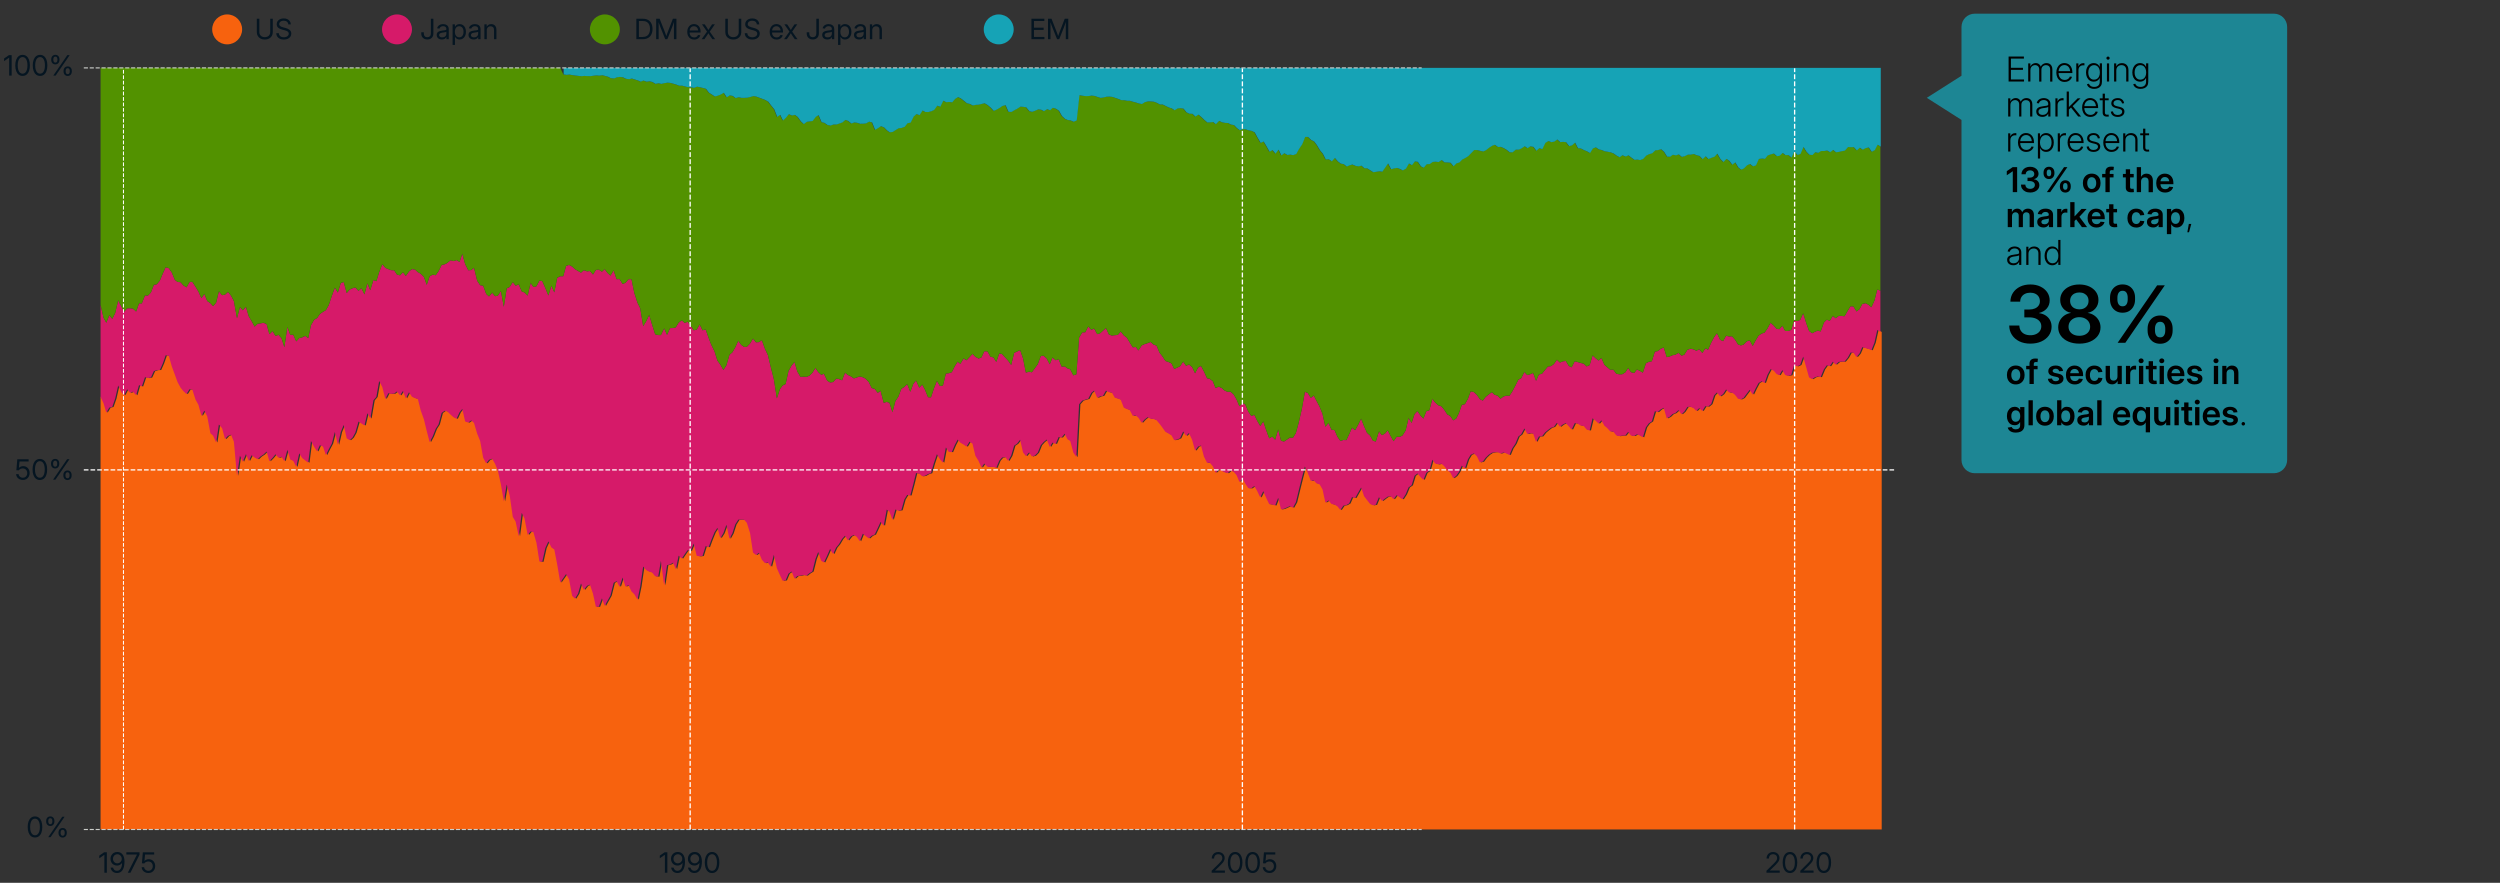 <?xml version="1.0" encoding="UTF-8"?>
<svg id="Layer_1" xmlns="http://www.w3.org/2000/svg" version="1.1" viewBox="0 0 1600 565">
  <rect x="0" y="0" width="1600" height="565" fill="#333333" stroke="none"/>
  <!-- Generator: Adobe Illustrator 29.8.1, SVG Export Plug-In . SVG Version: 2.1.1 Build 2)  -->
  <defs>
    <style>
      .st0 {
        stroke: #000;
        stroke-dasharray: 4 2;
        stroke-width: 2px;
      }

      .st0, .st1, .st2, .st3, .st4 {
        display: none;
      }

      .st0, .st5, .st6, .st4, .st7, .st8 {
        fill: none;
      }

      .st0, .st4 {
        stroke-miterlimit: 10;
      }

      .st1 {
        fill: #3a6fa6;
      }

      .st9 {
        fill: #f7620e;
      }

      .st5 {
        stroke-dasharray: 2.43 1.05;
        stroke-width: .66px;
      }

      .st5, .st6, .st7 {
        stroke: #fff;
      }

      .st5, .st6, .st7, .st8 {
        stroke-linejoin: round;
      }

      .st10, .st2 {
        fill: #051521;
      }

      .st11 {
        isolation: isolate;
      }

      .st12 {
        fill: #d61a69;
      }

      .st6 {
        stroke-dasharray: 3.16 1.37;
        stroke-width: .85px;
      }

      .st13, .st14 {
        fill: #16a3b6;
      }

      .st15 {
        fill: #529200;
      }

      .st14 {
        opacity: .74;
      }

      .st4 {
        stroke-dasharray: 5 5;
        stroke-opacity: .5;
      }

      .st4, .st8 {
        stroke: #cbcdca;
      }

      .st7 {
        stroke-dasharray: 2.99 1.29;
        stroke-width: .81px;
      }

      .st8 {
        stroke-dasharray: 2.64 1.14;
        stroke-width: .71px;
      }
    </style>
  </defs>
  <path class="st4" d="M4720.6,1768.71" pointer-events="none"/>
  <path class="st2" d="M4720.6,1768.71" pointer-events="none"/>
  <path class="st1" d="M4720.6,1368.71" pointer-events="none"/>
  <path class="st3" d="M5420.6,1368.71" pointer-events="none"/>
  <path class="st0" d="M4720.1,1368.21"/>
  <path class="st14" d="M1455.31,8.75h-191.49c-4.67,0-8.46,3.79-8.46,8.46v31.26l-22.2,14.14,22.2,14.14v217.65c0,4.67,3.79,8.46,8.46,8.46h191.49c4.67,0,8.46-3.79,8.46-8.46V17.21c0-4.67-3.79-8.46-8.46-8.46Z"/>
  <g id="text_18">
    <g class="st11">
      <path class="st10" d="M169.46,25.31c-1.03,0-1.92-.2-2.69-.61s-1.36-.96-1.78-1.66-.63-1.5-.63-2.39v-8.65h1.62v8.52c0,.63.14,1.2.42,1.69s.68.88,1.2,1.16,1.14.42,1.86.42,1.35-.14,1.87-.42.92-.67,1.2-1.16.42-1.06.42-1.69v-8.52h1.63v8.64c0,.9-.21,1.7-.63,2.4s-1.02,1.25-1.78,1.66-1.66.61-2.69.61Z"/>
      <path class="st10" d="M181.64,25.32c-.98,0-1.84-.17-2.55-.51s-1.28-.81-1.67-1.42-.61-1.33-.63-2.16h1.66c.02.56.16,1.04.44,1.43s.65.69,1.12.89,1.02.3,1.64.3,1.16-.1,1.63-.29.84-.46,1.11-.81.4-.75.4-1.22c0-.39-.1-.72-.3-.99s-.49-.49-.88-.68-.86-.35-1.42-.49l-1.52-.4c-1.21-.32-2.11-.75-2.7-1.31s-.88-1.27-.88-2.15c0-.75.19-1.4.58-1.96s.92-.99,1.6-1.3,1.46-.46,2.34-.46,1.67.16,2.33.48,1.19.76,1.57,1.34.58,1.24.61,2h-1.6c-.06-.74-.36-1.32-.89-1.74s-1.23-.62-2.07-.62c-.56,0-1.06.09-1.49.28s-.77.44-1.01.77-.36.7-.36,1.13c0,.39.11.72.34.98s.53.48.92.66.83.33,1.32.45l1.41.37c.51.13.99.29,1.44.49s.84.44,1.19.72.61.62.81,1.02.29.85.29,1.38c0,.74-.19,1.39-.58,1.97s-.93,1.02-1.64,1.35-1.55.49-2.53.49Z"/>
    </g>
  </g>
  <g id="text_19">
    <g class="st11">
      <path class="st10" d="M273.49,25.27c-1.14,0-2.08-.34-2.8-1.02s-1.09-1.64-1.09-2.9v-.7h1.63v.7c0,.81.21,1.42.62,1.85s.96.63,1.64.63,1.23-.21,1.64-.63.62-1.04.62-1.85v-9.36h1.62v9.36c0,1.25-.36,2.22-1.08,2.9s-1.66,1.02-2.8,1.02Z"/>
      <path class="st10" d="M282.78,25.27c-.62,0-1.17-.11-1.67-.33s-.89-.55-1.18-.98-.44-.96-.44-1.59c0-.54.11-.99.33-1.33s.5-.61.86-.81.76-.34,1.21-.44.9-.18,1.36-.24c.59-.08,1.06-.13,1.42-.18s.61-.11.76-.21.24-.27.24-.51v-.07c0-.37-.08-.69-.23-.96s-.39-.48-.69-.63-.68-.22-1.13-.22-.83.07-1.16.22-.6.33-.8.57-.33.49-.39.76l-1.52-.22c.13-.59.38-1.08.75-1.47s.82-.7,1.36-.9,1.12-.31,1.75-.31c.45,0,.88.06,1.31.18s.82.3,1.16.56.62.59.82,1,.31.91.31,1.51v6.43h-1.51v-1.33h-.07c-.11.23-.28.46-.51.69s-.53.42-.91.58-.85.23-1.41.23ZM283.02,23.91c.6,0,1.1-.11,1.49-.33s.68-.51.87-.87.29-.74.29-1.14v-1.25c-.06.06-.18.12-.36.18s-.4.1-.65.15-.5.08-.76.12-.5.07-.72.1c-.37.05-.71.13-1.04.24s-.58.28-.78.49-.3.5-.3.86c0,.31.08.57.25.79s.39.38.69.5.64.17,1.03.17Z"/>
      <path class="st10" d="M289.66,28.77v-13.2h1.49v1.47h.09c.16-.27.37-.53.62-.77s.57-.45.95-.61.81-.24,1.32-.24c.81,0,1.53.2,2.14.61s1.09.98,1.43,1.72.51,1.61.51,2.6-.17,1.85-.51,2.59-.82,1.31-1.43,1.73-1.33.62-2.14.62c-.5,0-.93-.08-1.3-.24s-.68-.36-.94-.62-.47-.52-.65-.8h-.06v5.13h-1.54ZM293.9,23.91c.57,0,1.07-.15,1.48-.44s.73-.71.95-1.24.33-1.16.33-1.89-.11-1.35-.33-1.89-.54-.94-.95-1.23-.91-.44-1.49-.44-1.09.15-1.5.44-.73.71-.95,1.24-.33,1.15-.33,1.87.11,1.33.33,1.87.54.95.96,1.25.92.45,1.5.45Z"/>
      <path class="st10" d="M303.13,25.27c-.62,0-1.17-.11-1.67-.33s-.89-.55-1.18-.98-.44-.96-.44-1.59c0-.54.11-.99.33-1.33s.5-.61.86-.81.76-.34,1.21-.44.9-.18,1.36-.24c.59-.08,1.06-.13,1.42-.18s.61-.11.76-.21.24-.27.24-.51v-.07c0-.37-.08-.69-.23-.96s-.39-.48-.69-.63-.68-.22-1.13-.22-.83.07-1.16.22-.6.33-.8.57-.33.49-.39.76l-1.52-.22c.13-.59.38-1.08.75-1.47s.82-.7,1.36-.9,1.12-.31,1.75-.31c.45,0,.88.06,1.31.18s.82.3,1.16.56.62.59.82,1,.31.91.31,1.51v6.43h-1.51v-1.33h-.07c-.11.23-.28.46-.51.69s-.53.42-.91.58-.85.23-1.41.23ZM303.37,23.91c.6,0,1.1-.11,1.49-.33s.68-.51.87-.87.29-.74.29-1.14v-1.25c-.06.06-.18.12-.36.18s-.4.1-.65.15-.5.08-.76.12-.5.07-.72.1c-.37.05-.71.13-1.04.24s-.58.28-.78.49-.3.5-.3.86c0,.31.08.57.25.79s.39.38.69.5.64.17,1.03.17Z"/>
      <path class="st10" d="M311.54,19.47v5.63h-1.54v-9.53h1.49v2.31s-.33,0-.33,0c.3-.87.73-1.49,1.27-1.88s1.19-.58,1.92-.58c.64,0,1.22.14,1.73.41s.91.68,1.2,1.23.44,1.23.44,2.06v5.98h-1.54v-5.86c0-.78-.19-1.38-.58-1.79s-.93-.62-1.63-.62c-.46,0-.87.1-1.24.29s-.67.48-.88.87-.33.89-.33,1.49Z"/>
    </g>
  </g>
  <g id="text_20">
    <g class="st11">
      <path class="st10" d="M408.9,12v13.1h-1.63v-13.1h1.63ZM411.34,25.1h-3.15v-1.44h3.04c1.08,0,1.97-.21,2.68-.62s1.23-1,1.58-1.77.52-1.68.52-2.75-.17-1.96-.51-2.72-.85-1.34-1.53-1.75-1.53-.61-2.55-.61h-3.29v-1.44h3.39c1.27,0,2.36.26,3.27.78s1.61,1.27,2.09,2.25.73,2.14.73,3.49-.24,2.54-.73,3.52-1.2,1.74-2.13,2.26-2.07.79-3.4.79Z"/>
      <path class="st10" d="M419.94,25.1v-13.1h2.25l3.28,8.37c.08.19.17.43.27.71s.21.58.32.9.22.62.32.92.18.56.25.78h-.36c.06-.22.15-.47.25-.77s.2-.6.31-.92.21-.62.32-.91.19-.53.27-.72l3.23-8.37h2.27v13.1h-1.6v-7.54c0-.28,0-.58,0-.91s0-.68.02-1.04.02-.72.03-1.09.02-.72.02-1.07h.18c-.13.4-.27.81-.41,1.21s-.28.78-.4,1.15-.25.69-.36.99-.2.55-.29.76l-3,7.54h-1.36l-3.02-7.54c-.08-.21-.18-.46-.29-.75s-.23-.62-.36-.98-.27-.74-.41-1.14-.29-.81-.44-1.23h.24c.01.33.02.67.03,1.03s.02.72.02,1.09.01.71.02,1.05,0,.65,0,.94v7.54h-1.58Z"/>
      <path class="st10" d="M444.26,25.31c-.93,0-1.72-.21-2.38-.63s-1.17-1-1.52-1.74-.53-1.6-.53-2.56.18-1.83.54-2.58.86-1.33,1.51-1.76,1.4-.64,2.25-.64c.59,0,1.14.1,1.66.31s.96.52,1.35.93.69.92.91,1.53.33,1.32.33,2.12v.53h-7.63v-1.31h6.79l-.69.47c0-.64-.11-1.2-.33-1.68s-.53-.86-.93-1.12-.89-.4-1.47-.4-1.06.14-1.47.41-.73.64-.96,1.11-.34.99-.34,1.58v.75c0,.68.12,1.27.35,1.77s.57.88,1.01,1.15.96.4,1.56.4c.42,0,.79-.06,1.11-.19s.6-.31.82-.54.39-.52.5-.84l1.5.18c-.13.54-.38,1.03-.74,1.44s-.82.74-1.37.98-1.16.35-1.83.35Z"/>
      <path class="st10" d="M449.03,25.1l3.88-5.46v1.18s-3.67-5.25-3.67-5.25h1.79l1.24,1.86c.28.42.54.83.78,1.22s.48.78.73,1.16h-.78c.25-.39.49-.77.72-1.16s.48-.8.76-1.22l1.27-1.86h1.77l-3.68,5.27v-1.16l3.84,5.41h-1.78l-1.47-2.15c-.28-.41-.53-.8-.76-1.18s-.46-.75-.7-1.12h.78c-.24.37-.47.74-.69,1.12s-.47.77-.76,1.18l-1.48,2.15h-1.78Z"/>
      <path class="st10" d="M469.3,25.31c-1.03,0-1.92-.2-2.69-.61s-1.36-.96-1.78-1.66-.63-1.5-.63-2.39v-8.65h1.62v8.52c0,.63.14,1.2.42,1.69s.68.88,1.2,1.16,1.14.42,1.86.42,1.35-.14,1.87-.42.92-.67,1.2-1.16.42-1.06.42-1.69v-8.52h1.63v8.64c0,.9-.21,1.7-.63,2.4s-1.02,1.25-1.78,1.66-1.66.61-2.69.61Z"/>
      <path class="st10" d="M481.48,25.32c-.98,0-1.84-.17-2.55-.51s-1.28-.81-1.67-1.42-.61-1.33-.63-2.16h1.66c.02.56.16,1.04.44,1.43s.65.69,1.12.89,1.02.3,1.64.3,1.16-.1,1.63-.29.84-.46,1.11-.81.4-.75.4-1.22c0-.39-.1-.72-.3-.99s-.49-.49-.88-.68-.86-.35-1.42-.49l-1.52-.4c-1.21-.32-2.11-.75-2.7-1.31s-.88-1.27-.88-2.15c0-.75.19-1.4.58-1.96s.92-.99,1.6-1.3,1.46-.46,2.34-.46,1.67.16,2.33.48,1.19.76,1.57,1.34.58,1.24.61,2h-1.6c-.06-.74-.36-1.32-.89-1.74s-1.23-.62-2.07-.62c-.56,0-1.06.09-1.49.28s-.77.44-1.01.77-.36.7-.36,1.13c0,.39.11.72.34.98s.53.48.92.66.83.33,1.32.45l1.41.37c.51.13.99.29,1.44.49s.84.44,1.19.72.61.62.81,1.02.29.85.29,1.38c0,.74-.19,1.39-.58,1.97s-.93,1.02-1.64,1.35-1.55.49-2.53.49Z"/>
      <path class="st10" d="M497.01,25.31c-.93,0-1.72-.21-2.38-.63s-1.17-1-1.52-1.74-.53-1.6-.53-2.56.18-1.83.54-2.58.86-1.33,1.51-1.76,1.4-.64,2.25-.64c.59,0,1.14.1,1.66.31s.96.52,1.35.93.69.92.91,1.53.33,1.32.33,2.12v.53h-7.63v-1.31h6.79l-.69.47c0-.64-.11-1.2-.33-1.68s-.53-.86-.93-1.12-.89-.4-1.47-.4-1.06.14-1.47.41-.73.64-.96,1.11-.34.99-.34,1.58v.75c0,.68.12,1.27.35,1.77s.57.88,1.01,1.15.96.4,1.56.4c.42,0,.79-.06,1.11-.19s.6-.31.82-.54.39-.52.5-.84l1.5.18c-.13.54-.38,1.03-.74,1.44s-.82.74-1.37.98-1.16.35-1.83.35Z"/>
      <path class="st10" d="M501.77,25.1l3.88-5.46v1.18s-3.67-5.25-3.67-5.25h1.79l1.24,1.86c.28.42.54.83.78,1.22s.48.78.73,1.16h-.78c.25-.39.49-.77.72-1.16s.48-.8.76-1.22l1.27-1.86h1.77l-3.68,5.27v-1.16l3.84,5.41h-1.78l-1.47-2.15c-.28-.41-.53-.8-.76-1.18s-.46-.75-.7-1.12h.78c-.24.37-.47.74-.69,1.12s-.47.77-.76,1.18l-1.48,2.15h-1.78Z"/>
      <path class="st10" d="M520.19,25.27c-1.14,0-2.08-.34-2.8-1.02s-1.09-1.64-1.09-2.9v-.7h1.63v.7c0,.81.21,1.42.62,1.85s.96.63,1.64.63,1.23-.21,1.64-.63.62-1.04.62-1.85v-9.36h1.62v9.36c0,1.25-.36,2.22-1.08,2.9s-1.66,1.02-2.8,1.02Z"/>
      <path class="st10" d="M529.49,25.27c-.62,0-1.17-.11-1.67-.33s-.89-.55-1.18-.98-.44-.96-.44-1.59c0-.54.11-.99.33-1.33s.5-.61.86-.81.76-.34,1.21-.44.9-.18,1.36-.24c.59-.08,1.06-.13,1.42-.18s.61-.11.76-.21.24-.27.24-.51v-.07c0-.37-.08-.69-.23-.96s-.39-.48-.69-.63-.68-.22-1.13-.22-.83.07-1.16.22-.6.33-.8.57-.33.49-.39.76l-1.52-.22c.13-.59.38-1.08.75-1.47s.82-.7,1.36-.9,1.12-.31,1.75-.31c.45,0,.88.06,1.31.18s.82.3,1.16.56.62.59.82,1,.31.91.31,1.51v6.43h-1.51v-1.33h-.07c-.11.23-.28.46-.51.69s-.53.42-.91.58-.85.23-1.41.23ZM529.73,23.91c.6,0,1.1-.11,1.49-.33s.68-.51.87-.87.29-.74.29-1.14v-1.25c-.06.06-.18.12-.36.18s-.4.1-.65.15-.5.08-.76.12-.5.07-.72.1c-.37.05-.71.13-1.04.24s-.58.28-.78.49-.3.5-.3.86c0,.31.08.57.25.79s.39.38.69.5.64.17,1.03.17Z"/>
      <path class="st10" d="M536.36,28.77v-13.2h1.49v1.47h.09c.16-.27.37-.53.62-.77s.57-.45.95-.61.81-.24,1.32-.24c.81,0,1.53.2,2.14.61s1.09.98,1.43,1.72.51,1.61.51,2.6-.17,1.85-.51,2.59-.82,1.31-1.43,1.73-1.33.62-2.14.62c-.5,0-.93-.08-1.3-.24s-.68-.36-.94-.62-.47-.52-.65-.8h-.06v5.13h-1.54ZM540.61,23.91c.57,0,1.07-.15,1.48-.44s.73-.71.95-1.24.33-1.16.33-1.89-.11-1.35-.33-1.89-.54-.94-.95-1.23-.91-.44-1.49-.44-1.09.15-1.5.44-.73.71-.95,1.24-.33,1.15-.33,1.87.11,1.33.33,1.87.54.95.96,1.25.92.45,1.5.45Z"/>
      <path class="st10" d="M549.84,25.27c-.62,0-1.17-.11-1.67-.33s-.89-.55-1.18-.98-.44-.96-.44-1.59c0-.54.11-.99.33-1.33s.5-.61.86-.81.76-.34,1.21-.44.9-.18,1.36-.24c.59-.08,1.06-.13,1.42-.18s.61-.11.76-.21.24-.27.24-.51v-.07c0-.37-.08-.69-.23-.96s-.39-.48-.69-.63-.68-.22-1.13-.22-.83.07-1.16.22-.6.33-.8.57-.33.49-.39.76l-1.52-.22c.13-.59.38-1.08.75-1.47s.82-.7,1.36-.9,1.12-.31,1.75-.31c.45,0,.88.06,1.31.18s.82.3,1.16.56.62.59.82,1,.31.91.31,1.51v6.43h-1.51v-1.33h-.07c-.11.23-.28.46-.51.69s-.53.42-.91.58-.85.23-1.41.23ZM550.07,23.91c.6,0,1.1-.11,1.49-.33s.68-.51.87-.87.29-.74.29-1.14v-1.25c-.06.06-.18.12-.36.18s-.4.1-.65.15-.5.08-.76.12-.5.07-.72.1c-.37.05-.71.13-1.04.24s-.58.28-.78.49-.3.5-.3.86c0,.31.08.57.25.79s.39.38.69.5.64.17,1.03.17Z"/>
      <path class="st10" d="M558.25,19.47v5.63h-1.54v-9.53h1.49v2.31s-.33,0-.33,0c.3-.87.73-1.49,1.27-1.88s1.19-.58,1.92-.58c.64,0,1.22.14,1.73.41s.91.68,1.2,1.23.44,1.23.44,2.06v5.98h-1.54v-5.86c0-.78-.19-1.38-.58-1.79s-.93-.62-1.63-.62c-.46,0-.87.1-1.24.29s-.67.48-.88.87-.33.89-.33,1.49Z"/>
    </g>
  </g>
  <g id="text_21">
    <g class="st11">
      <path class="st10" d="M660.11,25.1v-13.1h8.28v1.44h-6.65v4.27h6.18v1.44h-6.18v4.5h6.69v1.44h-8.31Z"/>
      <path class="st10" d="M670.72,25.1v-13.1h2.25l3.28,8.37c.08.19.17.43.27.71s.21.58.32.9.22.62.32.92.18.56.25.78h-.36c.06-.22.15-.47.25-.77s.2-.6.31-.92.21-.62.32-.91.19-.53.27-.72l3.23-8.37h2.27v13.1h-1.6v-7.54c0-.28,0-.58,0-.91s0-.68.02-1.04.02-.72.03-1.09.02-.72.02-1.07h.18c-.13.4-.27.81-.41,1.21s-.28.78-.4,1.15-.25.69-.36.99-.2.55-.29.76l-3,7.54h-1.36l-3.02-7.54c-.08-.21-.18-.46-.29-.75s-.23-.62-.36-.98-.27-.74-.41-1.14-.29-.81-.44-1.23h.24c.01.33.02.67.03,1.03s.02.72.02,1.09.01.71.02,1.05,0,.65,0,.94v7.54h-1.58Z"/>
    </g>
  </g>
  <g id="PolyCollection_1">
    <path class="st9" d="M64.36,253.95v276.91h1139.93V212.46h0l-2-1.22-1.81,8.1-1.93,4.84-1.93-.84-1.87-.5-2.06-.63-1.75,4.06-1.93,2.28-2-2.79-1.81-.09-1.81,3.32-2.06,2.49-1.81-.04-1.87.2-2,1.77-1.81-1.88-1.93,2.88-1.93-.57-1.87,2.61-2.06,4.96-1.75-.46-1.93.54-1.75,1.18-2-1.1-1.87-6.67-1.87-6.63-1.93,5.32-1.87.9-2.06-.63-1.81,6.28-1.87.38-2-.46-1.81-3.17-1.93,3.27-1.75-.76-1.93-2.21-1.93-.89-2,3.75-1.81,5.12-1.87-1.16-2,1.17-1.87,3.5-1.87,3.87-1.93-3.02-1.87,2.46-2.06,2.74-1.75.92-1.81-.42-1.93-2.53-1.93-1.45-1.87-.03-1.87-1.92-1.93,2.94-1.93,1.46-2-2.48-1.81,1.87-1.87,5.54-2,1.64-1.75-.28-1.93,3.1-2-1.86-1.81,1.8-1.93-1.84-1.93-.81-1.87.08-2.06,3.13-1.75,1.55-1.93-2.61-2,1.84-1.81.7-1.75,1.68-1.93,1.03-1.93-6.7-1.87.93-2.06,1.81-1.75-.58-1.93,6.47-2,1.33-1.81,2.49-1.93,6.36-1.93-1.11-1.87-.79-1.75,1.08-2.06-.2-1.81-2.43-1.87,2.32-2,.13-1.81.29-1.93-.48-1.93-2.45-1.87-.06-2.06-2.26-1.75-1.43-1.93-3.47-1.75,2.14-2-1.93-1.87-1.48-1.87,7.79-1.93-.57-1.87-2.29-2.06-.3-1.81-1.26-1.87-.25-2,4.16-1.81-2.16-1.94-2.06-1.93.92-1.81,1.44-1.93-2.54-1.93,2.58-1.87.6-1.87,1.42-1.93,1.6-1.93,2.43-2,.14-1.81,3.44-1.87-5.32-2-.21-1.75.44-1.87-3.51-2.06,3.83-1.75,1.31-1.93,4.6-2,3-1.81,4.25-1.93-1.01-1.93-.58-1.87.68-1.87-.96-1.93.12-1.75.33-1.93,1.23-2,1.93-1.81,2.47-1.93.5-1.93-3.92-1.87-1.81-2.06.92-1.75,2.89-1.93,5.83-2-1.81-1.81,4.02-1.75,2.49-1.93,1.52-1.93-3.72-1.87-1.37-2.06-2.74-1.75-1.44-1.93.42-2-.52-1.81-2.41-1.93,7.06-1.93,1.25-1.87,4.53-1.81-1.73-2-2.36-1.87,1.53-1.87,6.03-1.93,1.34-1.87,4.44-2.06,3.2-1.81-1.29-1.87-1.37-2,2.6-1.81-1.91-1.94.28-1.75,1.23-1.93,1.51-1.93-2.38-2,4.82-1.81.34-1.87-.84-2-2.55-1.87-2.46-1.87-5.54-1.93,3.41-1.87,3.3-2.06-.5-1.75,3.99-1.81,1.04-1.93.41-1.93,2.8-1.87-2.35-1.87-1.16-1.93-.38-1.93-2.26-2,1.36-1.81-8.39-1.87-3.26-2-.67-1.75-1.88-1.87.35-2.06-5.33-1.75-3.95-1.93,7.43-2,7.98-1.81,7.5-1.93,3.48-1.93-.98-1.87.84-1.87.85-1.93.43-1.81-7.45-1.93,4.91-1.93-.61-1.87-.23-2.06-4.22-1.75-4.1-1.93,4.06-2-4.21-1.81-3.16-1.93,1.47-1.93-.08-1.87-2.79-1.75-3.24-2.06,2.03-1.81-4.31-1.87-2.2-2-.73-1.81,1.63-1.93-.53-1.93-.94-1.87-.82-2.06,2.04-1.75-4.18-1.93-2.23-1.75.08-2-4.04-1.87-7.06-1.87.67-1.93,2.62-1.87-6.88-2.06-4.41-1.81,1.79-1.87-2.78-2,4.3-1.81.84-1.93.42-1.75-3.06-1.93-1.22-1.93-1.03-2-2.8-1.81-2.4-1.87-2.24-2-.81-1.87-.14-1.87-1.01-1.93,1.5-1.87,2.07-2.06-3.19-1.75-1.49-1.87.24-2.06-3.8-1.75-.51-1.93-.9-2-5.07-1.81-.79-1.93-.47-1.93-3.38-1.87-.17-1.87-1.01-1.93,3.29-1.75.33-1.93.95-2-4.63-1.81,1.52-1.93,3.76-1.93.55-1.87.57-2.06,2.35-1.75,33.82-1.93-2.87-2-7.45-1.81-1.14-1.75-3.51-1.93,2.41-1.93-.26-1.87,4.36-2.06-.82-1.75,2.75-1.93-4.72-2,1.65-1.81,1.98-1.93,4.77-1.93,1.93-1.87.49-1.75-2.56-2.06,2.31-1.81-2.29-1.87-8.13-2,2.56-1.81,1.19-1.93,6.44-1.93,3.36-1.87-2.53-2.06.41-1.75,1.96-1.93,4.6-1.81-.6-1.93-.02-1.93-.05-2-2.09-1.81,2.59-1.87-4.31-2-3.2-1.87-7.79-1.87-1.29-1.93,3.16-1.87-1.31-2.06-1.19-1.75-1.98-1.81,3.44-1.93,4.53-1.93-.12-1.87-2.84-1.87,9.74-1.93-2.17-1.93-3.24-2,5.85-1.81,6.29-1.87.55-2,1.15-1.75.28-1.87-1.7-2.06-.34-1.75,7.04-1.93,7.26-2-.33-1.81,2.97-1.93,6.83-1.93.28-1.87-.74-1.87,6.63-1.93-5.24-1.75-1.3-1.93,10.31-2-2.47-1.81,3.98-1.93,4.06-1.93.84-1.87,1.68-2.06-1.51-1.75-1.49-1.93,4.8-2-2.81-1.81-1.19-1.81.89-2.06,2.6-1.81-2.99-1.87,2.06-2,3.34-1.81,2.18-1.93,4.13-1.93-3.24-1.87,4.28-2.06,4.34-1.75-1.08-1.93-5.6-1.75,4.54-2,7.94-1.87,1.11-1.87,1.52-1.93-.41-1.87.42-2.06.25-1.81,1.66-1.87-4.56-2,1.4-1.81,4.27-1.93.22-1.75-3.61-1.93-4.31-1.93-8.63-2,7.63-1.81-2.76-1.87.45-2-2.2-1.87-4.41-1.87,1.36-1.93-1.5-1.87-12.42-2.06-6.59-1.75-2.03-1.81-.09-1.93.06-1.93,3.03-1.87,5.76-1.87,3.41-1.93-8.96-1.93,5.42-2,3.16-1.81-6.61-1.87,2.86-2,4.83-1.75,4.72-1.93-.69-2,6.28-1.81.23-1.93-.33-1.93-7.82-1.87,4.59-2.06-.32-1.75,2.5-1.93,2.83-2-1.84-1.81,8.62-1.75-4.17-1.93,1.18-1.93.43-1.87,12.95-2.06-15.68-1.75,10.07-1.93-.24-2-2.45-1.81-.47-1.93-1.05-1.93-2.25-1.87,12.76-1.75,8.42-2.06-3.47-1.81-1.74-1.87-4.06-2,.91-1.81-5.79-1.93,5.97-1.93-3.65-1.87,1.08-2.06,8.17-1.75,3.13-1.93,3.44-1.75-4.79-2,5.34-1.87.07-1.87-8.4-1.93-5.81-1.87.75-2.06,2.58-1.81-4.08-1.87,6.55-2,3.15-1.81-1.78-1.93-10.45-1.93-3.46-1.81,2.61-1.93,2.78-1.93-11.46-1.87-9.7-1.87-1.29-1.93-3.85-1.93,4.27-2,8.77-1.81-.2-1.87-11.93-2-6.86-1.75-.43-1.87,2.21-2.06-10.64-1.75-3.42-1.93,14.95-2-9.44-1.81-2.97-1.93-13.51-1.93-7.27-1.87,10.85-1.87-10.87-1.93-8.71-1.75-4.36-1.93-3.39-2,.77-1.81,2.23-1.93-3.6-1.93-10.74-1.87-4.58-2.06-6.95-1.75-1.64-1.93,1.39-2-.72-1.81-8.01-1.75,2.13-1.93,4.19-1.93-1-1.87-1.61-2.06-2.06-1.75-.46-1.93,1.38-2,7.38-1.81,2.81-1.93,4.88-1.93,3.59-1.87-7.09-1.81-7.47-2-5.54-1.87-7.44-1.87-.58-1.93-.91-1.87-2.84-2.06,3.85-1.81-4.69-1.87,2.79-2-2.48-1.81,1.39-1.93.14-1.75-.42-1.93,3.71-1.93-7.62-2-3.91-1.81,10.21-1.87,2.15-2,11.69-1.87-3.4-1.87,7.81-1.93-1.26-1.87-1.23-2.06,7.09-1.75,3.15-1.81,1.65-1.93-1.13-1.93-8.59-1.87,4.55-1.87,8.16-1.93-8.21-1.93,7.42-2,3.73-1.81,3.62-1.87-5.47-2-.77-1.75,3.91-1.87-2.86-2.06-3.82-1.75,13.89-1.93-1.45-2-1.61-1.81-2.93-1.93,8.69-1.93-3.91-1.87-.8-1.87-6.22-1.93,7.3-1.81-2.87-1.93.65-1.93-2.2-1.87,2.29-2.06,2.11-1.75-6.2-1.93,1.88-2,1.33-1.81,1.72-1.93-1.09-1.93-1.46-1.87,3.63-1.75-4.33-2.06,4.81-1.81-3.78-1.87,12.88-2-21.88-1.81-4.46-1.93.72-1.93,2.09-1.87-6.96-2.06-2.38-1.75,11.51-1.93-4.32-1.75-1.59-2-10.72-1.87-3.74-1.87,3.32-1.93-7.1-1.87-3.36-2.06-6.47-1.81-.03-1.87,2.98-2-1.81-1.81-2.26-1.93-3.55-1.75-4.83-1.93-5.19-1.93-6.87-2-.26-1.81,5.16-1.87,4.19-2,.12-1.87.64-1.87,4.06-1.93.4-1.87-.55-2.06,5.95-1.75-.91-1.87,6.48-2.06-2.27-1.75.75-1.93-2.26-2,3.74-1.81-2.03-1.93-4.17-1.93,8.41-1.87,5.33-1.87.41-1.93,3.23-1.75-5.91-1.93-4.22Z"/>
  </g>
  <g id="PolyCollection_2">
    <path class="st12" d="M64.36,195.13v58.82l1.93,4.22,1.75,5.91,1.93-3.23,1.87-.41,1.87-5.33,1.93-8.41,1.93,4.17,1.81,2.03,2-3.74,1.93,2.26,1.75-.75,2.06,2.27,1.87-6.48,1.75.91,2.06-5.95,1.87.55,1.93-.4,1.87-4.06,1.87-.64,2-.12,1.87-4.19,1.81-5.16,2,.26,1.93,6.87,1.93,5.19,1.75,4.83,1.93,3.55,1.81,2.26,2,1.81,1.87-2.98,1.81.03,2.06,6.47,1.87,3.36,1.93,7.1,1.87-3.32,1.87,3.74,2,10.72,1.75,1.59,1.93,4.32,1.75-11.51,2.06,2.38,1.87,6.96,1.93-2.09,1.93-.72,1.81,4.46,2,21.88,1.87-12.88,1.81,3.78,2.06-4.81,1.75,4.33,1.87-3.63,1.93,1.46,1.93,1.09,1.81-1.72,2-1.33,1.93-1.88,1.75,6.2,2.06-2.11,1.87-2.29,1.93,2.2,1.93-.65,1.81,2.87,1.93-7.3,1.87,6.22,1.87.8,1.93,3.91,1.93-8.69,1.81,2.93,2,1.61,1.93,1.45,1.75-13.89,2.06,3.82,1.87,2.86,1.75-3.91,2,.77,1.87,5.47,1.81-3.62,2-3.73,1.93-7.42,1.93,8.21,1.87-8.16,1.87-4.55,1.93,8.59,1.93,1.13,1.81-1.65,1.75-3.15,2.06-7.09,1.87,1.23,1.93,1.26,1.87-7.81,1.87,3.4,2-11.69,1.87-2.15,1.81-10.21,2,3.91,1.93,7.62,1.93-3.71,1.75.42,1.93-.14,1.81-1.39,2,2.48,1.87-2.79,1.81,4.69,2.06-3.85,1.87,2.84,1.93.91,1.87.58,1.87,7.44,2,5.54,1.81,7.47,1.87,7.09,1.93-3.59,1.93-4.88,1.81-2.81,2-7.38,1.93-1.38,1.75.46,2.06,2.06,1.87,1.61,1.93,1,1.93-4.19,1.75-2.13,1.81,8.01,2,.72,1.93-1.39,1.75,1.64,2.06,6.95,1.87,4.58,1.93,10.74,1.93,3.6,1.81-2.23,2-.77,1.93,3.39,1.75,4.36,1.93,8.71,1.87,10.87,1.87-10.85,1.93,7.27,1.93,13.51,1.81,2.97,2,9.44,1.93-14.95,1.75,3.42,2.06,10.64,1.87-2.21,1.75.43,2,6.86,1.87,11.93,1.81.2,2-8.77,1.93-4.27,1.93,3.85,1.87,1.29,1.87,9.7,1.93,11.46,1.93-2.78,1.81-2.61,1.93,3.46,1.93,10.45,1.81,1.78,2-3.15,1.87-6.55,1.81,4.08,2.06-2.58,1.87-.75,1.93,5.81,1.87,8.4,1.87-.07,2-5.34,1.75,4.79,1.93-3.44,1.75-3.13,2.06-8.17,1.87-1.08,1.93,3.65,1.93-5.97,1.81,5.79,2-.91,1.87,4.06,1.81,1.74,2.06,3.47,1.75-8.42,1.87-12.76,1.93,2.25,1.93,1.05,1.81.47,2,2.45,1.93.24,1.75-10.07,2.06,15.68,1.87-12.95,1.93-.43,1.93-1.18,1.75,4.17,1.81-8.62,2,1.84,1.93-2.83,1.75-2.5,2.06.32,1.87-4.59,1.93,7.82,1.93.33,1.81-.23,2-6.28,1.93.69,1.75-4.72,2-4.83,1.87-2.86,1.81,6.61,2-3.16,1.93-5.42,1.93,8.96,1.87-3.41,1.87-5.76,1.93-3.03,1.93-.06,1.81.09,1.75,2.03,2.06,6.59,1.87,12.42,1.93,1.5,1.87-1.36,1.87,4.41,2,2.2,1.87-.45,1.81,2.76,2-7.63,1.93,8.63,1.93,4.31,1.75,3.61,1.93-.22,1.81-4.27,2-1.4,1.87,4.56,1.81-1.66,2.06-.25,1.87-.42,1.93.41,1.87-1.52,1.87-1.11,2-7.94,1.75-4.54,1.93,5.6,1.75,1.08,2.06-4.34,1.87-4.28,1.93,3.24,1.93-4.13,1.81-2.18,2-3.34,1.87-2.06,1.81,2.99,2.06-2.6,1.81-.89,1.81,1.19,2,2.81,1.93-4.8,1.75,1.49,2.06,1.51,1.87-1.68,1.93-.84,1.93-4.06,1.81-3.98,2,2.47,1.93-10.31,1.75,1.3,1.93,5.24,1.87-6.63,1.87.74,1.93-.28,1.93-6.83,1.81-2.97,2,.33,1.93-7.26,1.75-7.04,2.06.34,1.87,1.7,1.75-.28,2-1.15,1.87-.55,1.81-6.29,2-5.85,1.93,3.24,1.93,2.17,1.87-9.74,1.87,2.84,1.93.12,1.93-4.53,1.81-3.44,1.75,1.98,2.06,1.19,1.87,1.31,1.93-3.16,1.87,1.29,1.87,7.79,2,3.2,1.87,4.31,1.81-2.59,2,2.09,1.93.05,1.93.02,1.81.6,1.93-4.6,1.75-1.96,2.06-.41,1.87,2.53,1.93-3.36,1.93-6.44,1.81-1.19,2-2.56,1.87,8.13,1.81,2.29,2.06-2.31,1.75,2.56,1.87-.49,1.93-1.93,1.93-4.77,1.81-1.98,2-1.65,1.93,4.72,1.75-2.75,2.06.82,1.87-4.36,1.93.26,1.93-2.41,1.75,3.51,1.81,1.14,2,7.45,1.93,2.87,1.75-33.82,2.06-2.35,1.87-.57,1.93-.55,1.93-3.76,1.81-1.52,2,4.63,1.93-.95,1.75-.33,1.93-3.29,1.87,1.01,1.87.17,1.93,3.38,1.93.47,1.81.79,2,5.07,1.93.9,1.75.51,2.06,3.8,1.87-.24,1.75,1.49,2.06,3.19,1.87-2.07,1.93-1.5,1.87,1.01,1.87.14,2,.81,1.87,2.24,1.81,2.4,2,2.8,1.93,1.03,1.93,1.22,1.75,3.06,1.93-.42,1.81-.84,2-4.3,1.87,2.78,1.81-1.79,2.06,4.41,1.87,6.88,1.93-2.62,1.87-.67,1.87,7.06,2,4.04,1.75-.08,1.93,2.23,1.75,4.18,2.06-2.04,1.87.82,1.93.94,1.93.53,1.81-1.63,2,.73,1.87,2.2,1.81,4.31,2.06-2.03,1.75,3.24,1.87,2.79,1.93.08,1.93-1.47,1.81,3.16,2,4.21,1.93-4.06,1.75,4.1,2.06,4.22,1.87.23,1.93.61,1.93-4.91,1.81,7.45,1.93-.43,1.87-.85,1.87-.84,1.93.98,1.93-3.48,1.81-7.5,2-7.98,1.93-7.43,1.75,3.95,2.06,5.33,1.87-.35,1.75,1.88,2,.67,1.87,3.26,1.81,8.39,2-1.36,1.93,2.26,1.93.38,1.87,1.16,1.87,2.35,1.93-2.8,1.93-.41,1.81-1.04,1.75-3.99,2.06.5,1.87-3.3,1.93-3.41,1.87,5.54,1.87,2.46,2,2.55,1.87.84,1.81-.34,2-4.82,1.93,2.38,1.93-1.51,1.75-1.23,1.94-.28,1.81,1.91,2-2.6,1.87,1.37,1.81,1.29,2.06-3.2,1.87-4.44,1.93-1.34,1.87-6.03,1.87-1.53,2,2.36,1.81,1.73,1.87-4.53,1.93-1.25,1.93-7.06,1.81,2.41,2,.52,1.93-.42,1.75,1.44,2.06,2.74,1.87,1.37,1.93,3.72,1.93-1.52,1.75-2.49,1.81-4.02,2,1.81,1.93-5.83,1.75-2.89,2.06-.92,1.87,1.81,1.93,3.92,1.93-.5,1.81-2.47,2-1.93,1.93-1.23,1.75-.33,1.93-.12,1.87.96,1.87-.68,1.93.58,1.93,1.01,1.81-4.25,2-3,1.93-4.6,1.75-1.31,2.06-3.83,1.87,3.51,1.75-.44,2,.21,1.87,5.32,1.81-3.44,2-.14,1.93-2.43,1.93-1.6,1.87-1.42,1.87-.6,1.93-2.58,1.93,2.54,1.81-1.44,1.93-.92,1.94,2.06,1.81,2.16,2-4.16,1.87.25,1.81,1.26,2.06.3,1.87,2.29,1.93.57,1.87-7.79,1.87,1.48,2,1.93,1.75-2.14,1.93,3.47,1.75,1.43,2.06,2.26,1.87.06,1.93,2.45,1.93.48,1.81-.29,2-.13,1.87-2.32,1.81,2.43,2.06.2,1.75-1.08,1.87.79,1.93,1.11,1.93-6.36,1.81-2.49,2-1.33,1.93-6.47,1.75.58,2.06-1.81,1.87-.93,1.93,6.7,1.93-1.03,1.75-1.68,1.81-.7,2-1.84,1.93,2.61,1.75-1.55,2.06-3.13,1.87-.08,1.93.81,1.93,1.84,1.81-1.8,2,1.86,1.93-3.1,1.75.28,2-1.64,1.87-5.54,1.81-1.87,2,2.48,1.93-1.46,1.93-2.94,1.87,1.92,1.87.03,1.93,1.45,1.93,2.53,1.81.42,1.75-.92,2.06-2.74,1.87-2.46,1.93,3.02,1.87-3.87,1.87-3.5,2-1.17,1.87,1.16,1.81-5.12,2-3.75,1.93.89,1.93,2.21,1.75.76,1.93-3.27,1.81,3.17,2,.46,1.87-.38,1.81-6.28,2.06.63,1.87-.9,1.93-5.32,1.87,6.63,1.87,6.67,2,1.1,1.75-1.18,1.93-.54,1.75.46,2.06-4.96,1.87-2.61,1.93.57,1.93-2.88,1.81,1.88,2-1.77,1.87-.2,1.81.04,2.06-2.49,1.81-3.32,1.81.09,2,2.79,1.93-2.28,1.75-4.06,2.06.63,1.87.5,1.93.84,1.93-4.84,1.81-8.1,2,1.22v-26.45h0l-2-.66-1.81,7.07-1.93,4.3-1.93-1.65-1.87-.97-2.06.54-1.75,3.26-1.93,1.51-2-3.23-1.81-.13-1.81,2.89-2.06,3.53-1.81-.2-1.87-.03-2,1.5-1.81-1.55-1.93,3.16-1.93-.7-1.87,1.87-2.06,5.72-1.75-.66-1.93.83-1.75.94-2-1.52-1.87-5.26-1.87-6.06-1.93,4.3-1.87.71-2.06-.24-1.81,5.9-1.87.69h-2s-1.81-3.31-1.81-3.31l-1.93,2.18-1.75-.24-1.93-2.18-1.93-1.71-2,3.68-1.81,2.63-1.87.6-2,1.37-1.87,3.04-1.87,3.52-1.93-3.59-1.87.66-2.06,2.12-1.75.49-1.81-.65-1.93-3.07-1.93-2.14-1.87.12-1.87-.46-1.93,3.48-1.93-.93-2-4.18-1.81,2.52-1.87,3.53-2,4.48-1.75-.82-1.93,2.95-2-2.42-1.81,1.03-1.93-1-1.93-.3-1.87.65-2.06,3.21-1.75.54-1.93-1.77-2,1.19-1.81.31-1.75.77-1.93.49-1.93-6.22-1.87.81-2.06,1.54-1.75.28-1.93,6.19-2,.39-1.81.95-1.93,5.97-1.93-1.15-1.87-.93-1.75,2.28-2.06-.51-1.81-2.67-1.87,2.82-2,1.2-1.81.02-1.93-.41-1.93-2.61-1.87.16-2.06-1.75-1.75-1.52-1.93-4.36-1.75,1.66-2-1.52-1.87-1.8-1.87,6.24-1.93.86-1.87-1.76-2.06-.5-1.81-.53-1.87-.54-2,3.91-1.81-.92-1.94-3.17-1.93.26-1.81.77-1.93-1.82-1.93,2.77-1.87,1.36-1.87.15-1.93,2.23-1.93,2.45-2,.51-1.81,4.02-1.87-5.04-2,.89-1.75.51-1.87-1.98-2.06,4.05-1.75.82-1.93,3.82-2,3.8-1.81,2.74-1.93-.13-1.93.59-1.87,1.43-1.87-2.01-1.93-.54-1.75-1.69-1.93,1.44-2,1.59-1.81,2.39-1.93-.96-1.93-2.77-1.87-1.71-2.06-.54-1.75,4.78-1.93,3.48-2,.45-1.81,5.2-1.75,3.52-1.93,1.2-1.93-2.81-1.87-1-2.06-3.12-1.75-2.1-1.93-.6-2-1.78-1.81-2.36-1.93,7.28-1.93.61-1.87,4.73-1.81-1.87-2-2.95-1.87,2.02-1.87,5.64-1.93-3.24-1.87,7.98-2.06,3.29-1.81.85-1.87-.12-2,2.92-1.81-3.2-1.94-3.77-1.75,2.01-1.93,1.07-1.93-2.41-2,6.46-1.81-.46-1.87-3.34-2-1.79-1.87-4.25-1.87-4.78-1.93,3.96-1.87,3.39-2.06-1.51-1.75,4.02-1.81,3.87-1.93-.1-1.93.58-1.87-2.6-1.87-4.34-1.93-.17-1.93-4.34-2,2.42-1.81-8.17-1.87-4.67-2-3.77-1.75-3.42-1.87,1.51-2.06-3.19-1.75-.6-1.93,10.85-2,8.74-1.81,6.68-1.93,3.14-1.93-.17-1.87,1.28-1.87,1.24-1.93-.51-1.81-7.23-1.93,6.6-1.93-2.01-1.87,1.13-2.06-5.54-1.75-5.34-1.93,3-2-3.47-1.81-3.71-1.93.72-1.93-2.79-1.87-4.48-1.75-1.09-2.06,2.15-1.81-4.33-1.87-3.23-2-1.79-1.81.14-1.93-.81-1.93-1.64-1.87-.9-2.06.9-1.75-4.38-1.93-1.49-1.75-.4-2-4.36-1.87-3.51-1.87,1.02-1.93,3.68-1.87-3.97-2.06-1.7-1.81.93-1.87-2.73-2,2.95-1.81.91-1.93.84-1.75-3.59-1.93-.87-1.93-.64-2-3.06-1.81-2.34-1.87-4.42-2-.75-1.87-1.62-1.87.77-1.93.61-1.87.86-2.06,3.22-1.75-2.26-1.87.26-2.06-3.33-1.75-2.87-1.93-1.44-2-2.52-1.81,2.18-1.93.2-1.93.22-1.87-.65-1.87-4.16-1.93,1.72-1.75,1.59-1.93.61-2-3.59-1.81.84-1.93-2.15-1.93,3.73-1.87-.03-2.06,3.43-1.75,23.48-1.93.67-2-3.88-1.81-.62-1.75-1.26-1.93.18-1.93-4.79-1.87.69-2.06-1.75-1.75,4.34-1.93-3.68-2-1.82-1.81.22-1.93,5.22-1.93,2.67-1.87,2.52-1.75-.42-2.06.63-1.81-9.1-1.87-5.34-2,.94-1.81.83-1.93,7.79-1.93-2.79-1.87-2.01-2.06-2.25-1.75-.38-1.93,5.45-1.81-2.9-1.93-.46-1.93-3.45-2,.02-1.81,3.91-1.87.73-2-1.09-1.87-1.91-1.87,2.07-1.93,2.03-1.87-1.17-2.06,3.43-1.75-1.33-1.81,2.83-1.93,3.88-1.93.64-1.87.21-1.87,7.66-1.93.35-1.93-3.35-2,5.09-1.81,5.47-1.87-.06-2-4.86-1.75-3.23-1.87,2-2.06-4.62-1.75,2.14-1.93,5.08-2-4.92-1.81,1.8-1.93,1.25-1.93,5.07-1.87,2.75-1.87,7.17-1.93-6.11-1.75-.54-1.93.58-2-7.67-1.81,1.3-1.93-2.52-1.93-.56-1.87-3.81-2.06-2.2-1.75-.88-1.93-.55-2,.7-1.81.59-1.81-1.26-2.06-.95-1.81-1.42-1.87,4.82-2-.82-1.81-.2-1.93,2.17-1.93.24-1.87-1.17-2.06-4.38-1.75.63-1.93-1.74-1.75-2.61-2,3.12-1.87,1.82-1.87.76-1.93-.16-1.87.22-2.06-3.45-1.81-6.13-1.87,2.26-2,3.57-1.81,8.26-1.93.92-1.75,2.38-1.93,5.93-1.93-12.31-2-7.87-1.81-7.58-1.87-3.93-2-5.61-1.87,1.26-1.87.12-1.93-2.36-1.87,3.09-2.06,2.15-1.75.07-1.81-1.26-1.93-2.66-1.93,4.21-1.87,3.19-1.87,1.61-1.93,6.65-1.93,3.02-2-3.54-1.81-2.44-1.87-5.92-2-4.1-1.75-4.49-1.93-5.43-2,.54-1.81-3.74-1.93,3.3-1.93.43-1.87-2.93-2.06-2.57-1.75.84-1.93-1.75-2,1.52-1.81,3-1.75.43-1.93.05-1.93,4.31-1.87-4.17-2.06,4.33-1.75-.02-1.93-.49-2-6.28-1.81-6.13-1.93,4.06-1.93,3.15-1.87-11.41-1.75-3.55-2.06-6.35-1.81-8.76h-1.87s-2,2.33-2,2.33l-1.81.75-1.93-3.15-1.93.08-1.87-5.65-2.06,3.36-1.75-1.59-1.93-2.56-1.75,1.67-2-1.41-1.87.23-1.87,2.97-1.93-2.26-1.87.21-2.06-.77-1.81,1.62-1.87-1.08-2-1.19-1.81-1.66-1.93-1.04-1.93.64-1.81,6.6-1.93.03-1.93.97-1.87,9.36-1.87-4.3-1.93,6.3-1.93-4.79-2-4.46-1.81-.3-1.87,3.64-2,.43-1.75-2.67-1.87,8.2-2.06-2.03-1.75-.63-1.93-4.54-2,.87-1.81-2.36-1.93,3.13-1.93.92-1.87,11.83-1.87-10.14-1.93,2.98-1.75.36-1.93-2.27-2,2.43-1.81-1.64-1.93-5.24-1.93-.34-1.87-2.81-2.06-8.32-1.75,1.43-1.93.15-2-4-1.81-6.61-1.75,5.27-1.93-1.17-1.93.64-1.87-.57-2.06,1.7-1.75.92-1.93.39-2,4.08-1.81,2.55-1.93-.41-1.93,1.08-1.87,5.43-1.81-5.07-2-2-1.87-1.03-1.87-1.71-1.93-.23-1.87,1.48-2.06,2.92-1.81-2.45-1.87,2.05-2-.54-1.81-2.74-1.93-.03-1.75-.67-1.93-.85-1.93-2.33-2,5.06-1.81,5.85-1.87-.87-2,6.62-1.87-4.34-1.87,7.03-1.93-3.99-1.87,1.69-2.06-2.14-1.75.47-1.81.82-1.93,2.29-1.93-7.08-1.87.65-1.87,6.11-1.93-3.19-1.93,5.32-2,5.95-1.81,3.17-1.87,1.1-2,1.4-1.75,2.56-1.87,1.03-2.06,3.57-1.75,8.26-1.93-1.46-2,.99-1.81.41-1.93,2.16-1.93-4.33-1.87.13-1.87-4.99-1.93,12.9-1.81-5.72-1.93-2.24-1.93.78-1.87-3.14-2.06,1.99-1.75-6.44-1.93-.86-2,.35-1.81.28-1.93,1.83-1.93-3.52-1.87-3.16-1.75-5.98-2.06,2.19-1.81-2.08-1.87,7.18-2-11.01-1.81-3.43-1.93-2.43-1.93,1.76-1.87.34-2.06-2.5-1.75,7.27-1.93,2.26-1.75-1.95-2-1.32-1.87-4.61-1.87,2.79-1.93-4.3-1.87-3.06-2.06-3.19-1.81.27-1.87,3.35-2-1.26-1.81-2.07-1.93-.15-1.75-1.36-1.93-4.67-1.93-2.77-2-.6-1.81,3.94-1.87,4.54-2,2.43-1.87.32-1.87,4.9-1.93,2.03-1.87-.18-2.06,5.21-1.75-.13-1.87,5.31-2.06-1.93-1.75-.2-1.93.02-2,2.24-1.81-3.61-1.93-3.68-1.93,8.14-1.87,3.71-1.87-2.39-1.93,4.85-1.75-3.13-1.93-8.28Z"/>
  </g>
  <path class="st15" d="M64.36,43.45v151.68l1.93,8.28,1.75,3.13,1.93-4.85,1.87,2.39,1.87-3.71,1.93-8.14,1.93,3.68,1.81,3.61,2-2.24,1.93-.02,1.75.2,2.06,1.93,1.87-5.31,1.75.13,2.06-5.21,1.87.18,1.93-2.03,1.87-4.9,1.87-.32,2-2.43,1.87-4.54,1.81-3.94,2,.6,1.93,2.77,1.93,4.67,1.75,1.36,1.93.15,1.81,2.07,2,1.26,1.87-3.35,1.81-.27,2.06,3.19,1.87,3.06,1.93,4.3,1.87-2.79,1.87,4.61,2,1.32,1.75,1.95,1.93-2.26,1.75-7.27,2.06,2.5,1.87-.34,1.93-1.76,1.93,2.43,1.81,3.43,2,11.01,1.87-7.18,1.81,2.08,2.06-2.19,1.75,5.98,1.87,3.16,1.93,3.52,1.93-1.83,1.81-.28,2-.35,1.93.86,1.75,6.44,2.06-1.99,1.87,3.14,1.93-.78,1.93,2.24,1.81,5.72,1.93-12.9,1.87,4.99,1.87-.13,1.93,4.33,1.93-2.16,1.81-.41,2-.99,1.93,1.46,1.75-8.26,2.06-3.57,1.87-1.03,1.75-2.56,2-1.4,1.87-1.1,1.81-3.17,2-5.95,1.93-5.32,1.93,3.19,1.87-6.11,1.87-.65,1.93,7.08,1.93-2.29,1.81-.82,1.75-.47,2.06,2.14,1.87-1.69,1.93,3.99,1.87-7.03,1.87,4.34,2-6.62,1.87.87,1.81-5.85,2-5.06,1.93,2.33,1.93.85,1.75.67,1.93.03,1.81,2.74,2,.54,1.87-2.05,1.81,2.45,2.06-2.92,1.87-1.48,1.93.23,1.87,1.71,1.87,1.03,2,2,1.81,5.07,1.87-5.43,1.93-1.08,1.93.41,1.81-2.55,2-4.08,1.93-.39,1.75-.92,2.06-1.7,1.87.57,1.93-.64,1.93,1.17,1.75-5.27,1.81,6.61,2,4,1.93-.15,1.75-1.43,2.06,8.32,1.87,2.81,1.93.34,1.93,5.24,1.81,1.64,2-2.43,1.93,2.27,1.75-.36,1.93-2.98,1.87,10.14,1.87-11.83,1.93-.92,1.93-3.13,1.81,2.36,2-.87,1.93,4.54,1.75.63,2.06,2.03,1.87-8.2,1.75,2.67,2-.43,1.87-3.64,1.81.3,2,4.46,1.93,4.79,1.93-6.3,1.87,4.3,1.87-9.36,1.93-.97,1.93-.03,1.81-6.6,1.93-.64,1.93,1.04,1.81,1.66,2,1.19,1.87,1.08,1.81-1.62,2.06.77,1.87-.21,1.93,2.26,1.87-2.97,1.87-.23,2,1.41,1.75-1.67,1.93,2.56,1.75,1.59,2.06-3.36,1.87,5.65,1.93-.08,1.93,3.15,1.81-.75,2-2.32h1.87s1.81,8.74,1.81,8.74l2.06,6.35,1.75,3.55,1.87,11.41,1.93-3.15,1.93-4.06,1.81,6.13,2,6.28,1.93.49,1.75.02,2.06-4.33,1.87,4.17,1.93-4.31,1.93-.05,1.75-.43,1.81-3,2-1.52,1.93,1.75,1.75-.84,2.06,2.57,1.87,2.93,1.93-.43,1.93-3.3,1.81,3.74,2-.54,1.93,5.43,1.75,4.49,2,4.1,1.87,5.92,1.81,2.44,2,3.54,1.93-3.02,1.93-6.65,1.87-1.61,1.87-3.19,1.93-4.21,1.93,2.66,1.81,1.26,1.75-.07,2.06-2.15,1.87-3.09,1.93,2.36,1.87-.12,1.87-1.26,2,5.61,1.87,3.93,1.81,7.58,2,7.87,1.93,12.31,1.93-5.93,1.75-2.38,1.93-.92,1.81-8.26,2-3.57,1.87-2.26,1.81,6.13,2.06,3.45,1.87-.22,1.93.16,1.87-.76,1.87-1.82,2-3.12,1.75,2.61,1.93,1.74,1.75-.63,2.06,4.38,1.87,1.17,1.93-.24,1.93-2.17,1.81.2,2,.82,1.87-4.82,1.81,1.42,2.06.95,1.81,1.26,1.81-.59,2-.7,1.93.55,1.75.88,2.06,2.2,1.87,3.81,1.93.56,1.93,2.52,1.81-1.3,2,7.67,1.93-.58,1.75.54,1.93,6.11,1.87-7.17,1.87-2.75,1.93-5.07,1.93-1.25,1.81-1.8,2,4.92,1.93-5.08,1.75-2.14,2.06,4.62,1.87-2,1.75,3.23,2,4.86,1.87.06,1.81-5.47,2-5.09,1.93,3.35,1.93-.35,1.87-7.66,1.87-.21,1.93-.64,1.93-3.88,1.81-2.83,1.75,1.33,2.06-3.43,1.87,1.17,1.93-2.03,1.87-2.07,1.87,1.91,2,1.09,1.87-.73,1.81-3.91,2-.02,1.93,3.45,1.93.46,1.81,2.9,1.93-5.45,1.75.38,2.06,2.25,1.87,2.01,1.93,2.79,1.93-7.79,1.81-.83,2-.94,1.87,5.34,1.81,9.1,2.06-.63,1.75.42,1.87-2.52,1.93-2.67,1.93-5.22,1.81-.22,2,1.82,1.93,3.68,1.75-4.34,2.06,1.75,1.87-.69,1.93,4.79,1.93-.18,1.75,1.26,1.81.62,2,3.88,1.93-.67,1.75-23.48,2.06-3.43,1.87.03,1.93-3.73,1.93,2.15,1.81-.84,2,3.59,1.93-.61,1.75-1.59,1.93-1.72,1.87,4.16,1.87.65,1.93-.22,1.93-.2,1.81-2.18,2,2.52,1.93,1.44,1.75,2.87,2.06,3.33,1.87-.26,1.75,2.26,2.06-3.22,1.87-.86,1.93-.61,1.87-.77,1.87,1.62,2,.75,1.87,4.42,1.81,2.34,2,3.06,1.93.64,1.93.87,1.75,3.59,1.93-.84,1.81-.91,2-2.95,1.87,2.73,1.81-.93,2.06,1.7,1.87,3.97,1.93-3.68,1.87-1.02,1.87,3.51,2,4.36,1.75.4,1.93,1.49,1.75,4.38,2.06-.9,1.87.9,1.93,1.64,1.93.81,1.81-.14,2,1.79,1.87,3.23,1.81,4.33,2.06-2.15,1.75,1.09,1.87,4.48,1.93,2.79,1.93-.72,1.81,3.71,2,3.47,1.93-3,1.75,5.34,2.06,5.54,1.87-1.13,1.93,2.01,1.93-6.6,1.81,7.23,1.93.51,1.87-1.24,1.87-1.28,1.93.17,1.93-3.14,1.81-6.68,2-8.74,1.93-10.85,1.75.6,2.06,3.19,1.87-1.51,1.75,3.42,2,3.77,1.87,4.67,1.81,8.17,2-2.42,1.93,4.34,1.93.17,1.87,4.34,1.87,2.6,1.93-.58,1.93.1,1.81-3.87,1.75-4.02,2.06,1.51,1.87-3.39,1.93-3.96,1.87,4.78,1.87,4.25,2,1.79,1.87,3.34,1.81.46,2-6.46,1.93,2.41,1.93-1.07,1.75-2.01,1.94,3.77,1.81,3.2,2-2.92,1.87.12,1.81-.85,2.06-3.29,1.87-7.98,1.93,3.24,1.87-5.64,1.87-2.02,2,2.95,1.81,1.87,1.87-4.73,1.93-.61,1.93-7.28,1.81,2.36,2,1.78,1.93.6,1.75,2.1,2.06,3.12,1.87,1,1.93,2.81,1.93-1.2,1.75-3.52,1.81-5.2,2-.45,1.93-3.48,1.75-4.78,2.06.54,1.87,1.71,1.93,2.77,1.93.96,1.81-2.39,2-1.59,1.93-1.44,1.75,1.69,1.93.54,1.87,2.01,1.87-1.43,1.93-.59,1.93.13,1.81-2.74,2-3.8,1.93-3.82,1.75-.82,2.06-4.05,1.87,1.98,1.75-.51,2-.89,1.87,5.04,1.81-4.02,2-.51,1.93-2.45,1.93-2.23,1.87-.15,1.87-1.36,1.93-2.77,1.93,1.82,1.81-.77,1.93-.26,1.94,3.17,1.81.92,2-3.91,1.87.54,1.81.53,2.06.5,1.87,1.76,1.93-.86,1.87-6.24,1.87,1.8,2,1.52,1.75-1.66,1.93,4.36,1.75,1.52,2.06,1.75,1.87-.16,1.93,2.61,1.93.41,1.81-.02,2-1.2,1.87-2.82,1.81,2.67,2.06.51,1.75-2.28,1.87.93,1.93,1.15,1.93-5.97,1.81-.95,2-.39,1.93-6.19,1.75-.28,2.06-1.54,1.87-.81,1.93,6.22,1.93-.49,1.75-.77,1.81-.31,2-1.19,1.93,1.77,1.75-.54,2.06-3.21,1.87-.65,1.93.3,1.93,1,1.81-1.03,2,2.42,1.93-2.95,1.75.82,2-4.48,1.87-3.53,1.81-2.52,2,4.18,1.93.93,1.93-3.48,1.87.46,1.87-.12,1.93,2.14,1.93,3.07,1.81.65,1.75-.49,2.06-2.12,1.87-.66,1.93,3.59,1.87-3.52,1.87-3.04,2-1.37,1.87-.6,1.81-2.63,2-3.68,1.93,1.71,1.93,2.18,1.75.24,1.93-2.18,1.81,3.32h2s1.87-.7,1.87-.7l1.81-5.9,2.06.24,1.87-.71,1.93-4.3,1.87,6.06,1.87,5.26,2,1.52,1.75-.94,1.93-.83,1.75.66,2.06-5.72,1.87-1.87,1.93.7,1.93-3.16,1.81,1.55,2-1.5,1.87.03,1.81.2,2.06-3.53,1.81-2.89,1.81.13,2,3.23,1.93-1.51,1.75-3.26,2.06-.54,1.87.97,1.93,1.65,1.93-4.3,1.81-7.07,2,.66v-92.17h0l-2-1.21-1.81,3.47-1.93,1.06-1.93-2.77-1.87.39-2.06,1.07-1.75-1.32-1.93,1.78-2-2.13-1.81.07-1.81-.15-2.06,2.33-1.81.32-1.87.46-2,.28-1.81-1.52-1.93,1.47-1.93-1.08-1.87.29-2.06.03-1.75,1.17-1.93-.41-1.75,1.8-2-.18-1.87-1.91-1.87-3.1-1.93,4.49-1.87.71-2.06-2.28-1.81,3.91-1.87-1.56-2-.02-1.81-1.43-1.93,1.84-1.75.28-1.93-1.73-1.93.55-2,.66-1.81,2.21-1.87-.19-2,.24-1.87,4.15-1.87.59-1.93-1.51-1.87.81-2.06,2.07-1.75.76-1.81-1.4-1.93-3.24-1.93,1.5-1.87-2.51-1.87-1.26-1.93,2.04-1.93-1.93-2-3.45-1.81,1.99-1.87.65-2,.83-1.75-1.78-1.93,1.86-2-2.09-1.81-.42-1.93-.82-1.93.42-1.87.03-2.06,1-1.75.4-1.93-1.58-2,.65-1.81-.43-1.75,1.29-1.93-.1-1.93-3.09-1.87-1.61-2.06.53-1.75.2-1.93,1.87-2,.55-1.81.91-1.93,2.11-1.93.76-1.87-.31-1.75.17-2.06-1.5-1.81-1.41-1.87.8-2-.86-1.81,1.29-1.93-1.05-1.93-1.38-1.87-.72-2.06-.39-1.75-.27-1.93-.83-1.75-.35-2-1.36-1.87.73-1.87,2.94-1.93-1.14-1.87-.73-2.06-1.08-1.81-.12-1.87-3.62-2,1.78-1.81.46-1.94-2.49-1.93-.23-1.81.17-1.93-1.69-1.93,1.39-1.87.31-1.87-.72-1.93,1.21-1.93,3.98-2-.58-1.81,1.67-1.87-2.53-2-.37-1.75,1.22-1.87-1.25-2.06,1.39-1.75.78h-1.93s-2,1.72-2,1.72l-1.81.02-1.93-1.56-1.93-1.16-1.87-.79-1.87.07-1.93-1.4-1.75.63-1.93,1.24-2,1.61-1.81.82-1.93-.44-1.93-.47-1.87-.03-2.06,2.1-1.75,1.82-1.93,1.21-2,1.01-1.81,1.87-1.75.49-1.93,1.9-1.93-2.27-1.87-.17-2.06-.09-1.75-1.48-1.93,1.29-2-.21-1.81.15-1.93,1.4-1.93.07-1.87,2.22-1.81-.86-2-2.93-1.87-.24-1.87,2.44-1.93-1.12-1.87,3.27-2.06,1.2-1.81-.98-1.87-.66-2,.39-1.81.45-1.94-3.71-1.75,2.56-1.93,2.74-1.93-.25-2,.32-1.81.3-1.87-1.2-2-1.29-1.87-.08-1.87-1.65-1.93.47-1.87-.35-2.06-.89-1.75.56-1.81.78-1.93-1.55-1.93-.35-1.87-1.45-1.87-2.18-1.93,2.23-1.93-1.35-2,.1-1.81-3.65-1.87-2.25-2-3.33-1.75-2.32-1.87-.92-2.06-1.94-1.75-.03-1.93,4.75-2,2.94-1.81,3.27-1.93.71-1.93-.31-1.87.21-1.87-1.13-1.93,1.42-1.81-3.7-1.93,2.6-1.93-2.3-1.87,1.07-2.06-3.68-1.75-2.9-1.93.9-2-3.43-1.81-3.34-1.93-.93-1.93-.37-1.87-.62-1.75-.13-2.06.69-1.81-1.35-1.87-1.92-2-.37-1.81-.96-1.93-.09-1.93-.39-1.87-.9-2.06,2.15-1.75-1.4-1.93.24-1.75.07-2-1.71-1.87-1.83-1.87-1.51-1.93,1.3-1.87-1.82-2.06-.08-1.81-.9-1.87-2.33-2-.3-1.81.21-1.93,1.15-1.75-1.23-1.93-.58-1.93-.94-2-.97h-1.81s-1.87-1.04-1.87-1.04l-2-.74-1.87-.19h-1.87s-1.93.47-1.93.47l-1.87,1.22-2.06-.37-1.75-.59-1.87-.48-2.06-.64h-1.75s-1.93-.36-1.93-.36l-2-.07-1.81-.79-1.93-.65-1.93-.65-1.87-.15-1.87.09-1.93.5-1.75.23-1.93-.59-2-.68-1.81-.21-1.93.31-1.93.04-1.87-.25-2.06-.32-1.75,16.13-1.93.85-2-.86-1.81-.27-1.75-.74-1.93-1.8-1.93-3.38-1.87-1.26-2.06-.64-1.75,1.58-1.93-.7-2,1.33-1.81-.99-1.93-.19-1.93.88-1.87.67-1.75-.37-2.06-2.49-1.81-.31-1.87-.14-2,1.31-1.81.95-1.93,1.13-1.93-.06-1.87-4.29-2.06.53-1.75,1.25-1.93,1.12-1.81.8-1.93-2.08-1.93-1.65-2-1.17-1.81.4-1.87.52-2,.1-1.87.41-1.87-1-1.93-.46-1.87-1.53-2.06-1.6-1.75-.8-1.81,1.15-1.93,2.24-1.93-.27-1.87.19-1.87-1-1.93,3.9-1.93-.7-2,2.76-1.81.8-1.87.5-2-.02-1.75-.95-1.87,2.96-2.06-.65-1.75,1.6-1.93,3.85-2,.38-1.81,2.29-1.93.7-1.93.23-1.87,1.11-1.87,1.23-1.93.28-1.75-1.24-1.93-1.94-2-.8-1.81,1.28-1.93,1.08-1.93-4.75-1.87-.47-2.06,1.14-1.75.16-1.93.04-2-.65-1.81-.19-1.81.69-2.06-1.68-1.81-.62-1.87,1.59-2,.73-1.81.61h-1.93s-1.93.69-1.93.69l-1.87-.38-2.06-1.42-1.75-.38-1.93-4.53-1.75,1.11-2,2.64-1.87.29-1.87.23-1.93,1.5-1.87-1.75-2.06-2.85-1.81-1.32-1.87.4-2-.84-1.81,2.25-1.93,1.83-1.75-3.67-1.93,1.33-1.93-4.93-2-2.43-1.81-2.4-1.87-1.03-2-.82-1.87-.69-1.87-.69-1.93-.33-1.87.55-2.06.49-1.75.07-1.81.03-1.93-.41-1.93.54-1.87-1.4-1.87-.35-1.93,1.29-1.93-2.97-2,1.22-1.81.7-1.87.5-2-1.33-1.75-1.08-1.93-2.51-2-.56-1.81-.43-1.93-.39-1.93.77-1.87-.37-2.06-.08-1.75-.41-1.93-.56h-2s-1.81-.7-1.81-.7l-1.75-.52-1.93-.52-1.93-.16-1.87.33-2.06.46-1.75-.41-1.93.38-2-1.2-1.81-.45-1.93.25-1.93-.69-1.87.68-1.75-.78-2.06-.63-1.81-.6-1.87.48-2-.35-1.81-.91-1.93-.24-1.93.27-1.87.75-2.06-.23-1.75-.9-1.93-.53-1.75-.45-2,.28-1.87-.15-1.87.2-1.93.3-1.87-.06-2.06-.12-1.81.22-1.87-.23-2-.22-1.81-.27-1.93-.36-1.93.18-1.81-.3-1.93-4.16H64.36Z"/>
  <path class="st13" d="M360.72,43.45v4.16l1.81.3,1.93-.18,1.93.36,1.81.27,2,.22,1.87.23,1.81-.22,2.06.12,1.87.06,1.93-.3,1.87-.2,1.87.15,2-.28,1.75.45,1.93.53,1.75.9,2.06.23,1.87-.75,1.93-.27,1.93.24,1.81.91,2,.35,1.87-.48,1.81.6,2.06.63,1.75.78,1.87-.68,1.93.69,1.93-.25,1.81.45,2,1.2,1.93-.38,1.75.41,2.06-.46,1.87-.33,1.93.16,1.93.52,1.75.52,1.81.71h2s1.93.56,1.93.56l1.75.41,2.06.08,1.87.37,1.93-.77,1.93.39,1.81.43,2,.56,1.93,2.51,1.75,1.08,2,1.33,1.87-.5,1.81-.7,2-1.22,1.93,2.97,1.93-1.29,1.87.35,1.87,1.4,1.93-.54,1.93.41,1.81-.03,1.75-.07,2.06-.49,1.87-.55,1.93.33,1.87.69,1.87.69,2,.82,1.87,1.03,1.81,2.4,2,2.43,1.93,4.93,1.93-1.33,1.75,3.67,1.93-1.83,1.81-2.25,2,.84,1.87-.4,1.81,1.32,2.06,2.85,1.87,1.75,1.93-1.5,1.87-.23,1.87-.29,2-2.64,1.75-1.11,1.93,4.53,1.75.38,2.06,1.42,1.87.38,1.93-.7h1.93s1.81-.6,1.81-.6l2-.73,1.87-1.59,1.81.62,2.06,1.68,1.81-.69,1.81.19,2,.65,1.93-.04,1.75-.16,2.06-1.14,1.87.47,1.93,4.75,1.93-1.08,1.81-1.28,2,.8,1.93,1.94,1.75,1.24,1.93-.28,1.87-1.23,1.87-1.11,1.93-.23,1.93-.7,1.81-2.29,2-.38,1.93-3.85,1.75-1.6,2.06.65,1.87-2.96,1.75.95,2,.02,1.87-.5,1.81-.8,2-2.76,1.93.7,1.93-3.9,1.87,1,1.87-.19,1.93.27,1.93-2.24,1.81-1.15,1.75.8,2.06,1.6,1.87,1.53,1.93.46,1.87,1,1.87-.41,2-.1,1.87-.52,1.81-.4,2,1.17,1.93,1.65,1.93,2.08,1.81-.8,1.93-1.12,1.75-1.25,2.06-.53,1.87,4.29,1.93.06,1.93-1.13,1.81-.95,2-1.31,1.87.14,1.81.31,2.06,2.49,1.75.37,1.87-.67,1.93-.88,1.93.19,1.81.99,2-1.33,1.93.7,1.75-1.58,2.06.64,1.87,1.26,1.93,3.38,1.93,1.8,1.75.74,1.81.27,2,.86,1.93-.85,1.75-16.13,2.06.32,1.87.25,1.93-.04,1.93-.31,1.81.21,2,.68,1.93.59,1.75-.23,1.93-.5,1.87-.09,1.87.15,1.93.65,1.93.65,1.81.79,2,.07,1.93.36h1.75s2.06.64,2.06.64l1.87.48,1.75.59,2.06.37,1.87-1.22,1.93-.47h1.87s1.87.19,1.87.19l2,.74,1.87,1.03h1.81s2,.99,2,.99l1.93.94,1.93.58,1.75,1.23,1.93-1.15,1.81-.21,2,.3,1.87,2.33,1.81.9,2.06.08,1.87,1.82,1.93-1.3,1.87,1.51,1.87,1.83,2,1.71,1.75-.07,1.93-.24,1.75,1.4,2.06-2.15,1.87.9,1.93.39,1.93.09,1.81.96,2,.37,1.87,1.92,1.81,1.35,2.06-.69,1.75.13,1.87.62,1.93.37,1.93.93,1.81,3.34,2,3.43,1.93-.9,1.75,2.9,2.06,3.68,1.87-1.07,1.93,2.3,1.93-2.6,1.81,3.7,1.93-1.42,1.87,1.13,1.87-.21,1.93.31,1.93-.71,1.81-3.27,2-2.94,1.93-4.75,1.75.03,2.06,1.94,1.87.92,1.75,2.32,2,3.33,1.87,2.25,1.81,3.65,2-.1,1.93,1.35,1.93-2.23,1.87,2.18,1.87,1.45,1.93.35,1.93,1.55,1.81-.78,1.75-.56,2.06.89,1.87.35,1.93-.47,1.87,1.65,1.87.08,2,1.29,1.87,1.2,1.81-.3,2-.32,1.93.25,1.93-2.74,1.75-2.56,1.94,3.71,1.81-.45,2-.39,1.87.66,1.81.98,2.06-1.2,1.87-3.27,1.93,1.12,1.87-2.44,1.87.24,2,2.93,1.81.86,1.87-2.22,1.93-.07,1.93-1.4,1.81-.15,2,.21,1.93-1.29,1.75,1.48,2.06.09,1.87.17,1.93,2.27,1.93-1.9,1.75-.49,1.81-1.87,2-1.01,1.93-1.21,1.75-1.82,2.06-2.1,1.87.03,1.93.47,1.93.44,1.81-.82,2-1.61,1.93-1.24,1.75-.63,1.93,1.4,1.87-.07,1.87.79,1.93,1.16,1.93,1.56,1.81-.02,2-1.7h1.93s1.75-.79,1.75-.79l2.06-1.39,1.87,1.25,1.75-1.22,2,.37,1.87,2.53,1.81-1.67,2,.58,1.93-3.98,1.93-1.21,1.87.72,1.87-.31,1.93-1.39,1.93,1.69,1.81-.17,1.93.23,1.94,2.49,1.81-.46,2-1.78,1.87,3.62,1.81.12,2.06,1.08,1.87.73,1.93,1.14,1.87-2.94,1.87-.73,2,1.36,1.75.35,1.93.83,1.75.27,2.06.39,1.87.72,1.93,1.38,1.93,1.05,1.81-1.29,2,.86,1.87-.8,1.81,1.41,2.06,1.5,1.75-.17,1.87.31,1.93-.76,1.93-2.11,1.81-.91,2-.55,1.93-1.87,1.75-.2,2.06-.53,1.87,1.61,1.93,3.09,1.93.1,1.75-1.29,1.81.43,2-.65,1.93,1.58,1.75-.4,2.06-1,1.87-.03,1.93-.42,1.93.82,1.81.42,2,2.09,1.93-1.86,1.75,1.78,2-.83,1.87-.65,1.81-1.99,2,3.45,1.93,1.93,1.93-2.04,1.87,1.26,1.87,2.51,1.93-1.5,1.93,3.24,1.81,1.4,1.75-.76,2.06-2.07,1.87-.81,1.93,1.51,1.87-.59,1.87-4.15,2-.24,1.87.19,1.81-2.21,2-.66,1.93-.55,1.93,1.73,1.75-.28,1.93-1.84,1.81,1.43,2,.02,1.87,1.56,1.81-3.91,2.06,2.28,1.87-.71,1.93-4.49,1.87,3.1,1.87,1.91,2,.18,1.75-1.8,1.93.41,1.75-1.17,2.06-.03,1.87-.29,1.93,1.08,1.93-1.47,1.81,1.52,2-.28,1.87-.46,1.81-.32,2.06-2.33,1.81.15,1.81-.07,2,2.13,1.93-1.78,1.75,1.32,2.06-1.07,1.87-.39,1.93,2.77,1.93-1.06,1.81-3.47,2,1.21v-50.39H360.72Z"/>
  <g id="text_1">
    <g class="st11">
      <path class="st10" d="M68.38,545.46v13.1h-1.58v-11.5h-.04l-3.22,2.24v-1.7l3.08-2.14h1.76Z"/>
      <path class="st10" d="M74.89,558.75c-.75,0-1.42-.15-2-.44s-1.06-.7-1.42-1.23-.59-1.14-.69-1.83h1.59c.13.61.4,1.1.82,1.49s.96.57,1.63.57c.72,0,1.33-.21,1.81-.62s.86-1,1.11-1.75.38-1.64.38-2.65h-.06c-.21.35-.48.64-.81.89s-.7.44-1.11.58-.85.2-1.31.2c-.77,0-1.47-.19-2.1-.56s-1.12-.88-1.48-1.54-.54-1.39-.54-2.22.19-1.6.56-2.26.89-1.18,1.55-1.56,1.43-.57,2.3-.55c.64,0,1.24.12,1.79.36s1.03.62,1.45,1.12.74,1.14.97,1.92.35,1.71.35,2.8-.1,2.14-.31,3.03-.51,1.66-.91,2.29-.91,1.12-1.5,1.45-1.29.5-2.07.5ZM75.06,552.53c.4,0,.77-.08,1.12-.23s.65-.36.91-.63.47-.58.62-.93.22-.73.22-1.12c0-.53-.13-1.01-.38-1.45s-.59-.79-1.01-1.06-.9-.4-1.43-.4-1,.13-1.43.39-.76.61-1.01,1.05-.37.94-.37,1.49.12,1.04.36,1.47.57.78.99,1.04.89.38,1.41.38Z"/>
      <path class="st10" d="M81.78,558.56l5.86-11.61v-.05h-6.77v-1.43h8.43v1.52l-5.82,11.58h-1.71Z"/>
      <path class="st10" d="M94.98,558.74c-.8,0-1.52-.16-2.17-.49s-1.15-.77-1.54-1.34-.59-1.21-.63-1.92h1.6c.04.45.18.84.43,1.19s.57.62.97.83.84.3,1.34.3c.55,0,1.04-.13,1.45-.38s.75-.61.99-1.05.36-.96.36-1.53-.12-1.1-.36-1.55-.56-.81-.98-1.06-.9-.39-1.45-.39c-.58,0-1.11.11-1.58.33s-.82.52-1.05.92l-1.54-.09.59-7.03h7.26v1.43h-5.84l-.38,4.06h.04c.35-.35.76-.61,1.22-.8s.97-.28,1.51-.28c.6,0,1.16.11,1.66.33s.93.52,1.3.92.65.87.85,1.41.3,1.13.3,1.77c0,.86-.19,1.62-.56,2.29s-.89,1.19-1.54,1.57-1.42.57-2.28.57Z"/>
    </g>
  </g>
  <g id="text_4">
    <g class="st11">
      <path class="st10" d="M427.1,545.46v13.1h-1.58v-11.5h-.04l-3.22,2.24v-1.7l3.09-2.14h1.76Z"/>
      <path class="st10" d="M433.61,558.75c-.75,0-1.42-.15-2-.44s-1.06-.7-1.42-1.23-.59-1.14-.69-1.83h1.59c.13.61.4,1.1.82,1.49s.96.57,1.63.57c.72,0,1.33-.21,1.81-.62s.86-1,1.11-1.75.38-1.64.38-2.65h-.06c-.21.35-.48.64-.81.89s-.7.44-1.11.58-.85.2-1.31.2c-.77,0-1.47-.19-2.1-.56s-1.12-.88-1.48-1.54-.54-1.39-.54-2.22.19-1.6.56-2.26.89-1.18,1.55-1.56,1.43-.57,2.3-.55c.64,0,1.24.12,1.79.36s1.03.62,1.45,1.12.74,1.14.97,1.92.35,1.71.35,2.8-.1,2.14-.31,3.03-.51,1.66-.91,2.29-.91,1.12-1.5,1.45-1.29.5-2.07.5ZM433.78,552.53c.4,0,.77-.08,1.12-.23s.65-.36.91-.63.47-.58.62-.93.22-.73.22-1.12c0-.53-.13-1.01-.38-1.45s-.59-.79-1.01-1.06-.9-.4-1.43-.4-1,.13-1.43.39-.76.61-1.01,1.05-.37.94-.37,1.49.12,1.04.36,1.47.57.78.99,1.04.89.38,1.41.38Z"/>
      <path class="st10" d="M444.42,558.75c-.75,0-1.42-.15-2-.44s-1.06-.7-1.42-1.23-.59-1.14-.69-1.83h1.59c.13.61.4,1.1.82,1.49s.96.57,1.63.57c.72,0,1.33-.21,1.81-.62s.86-1,1.11-1.75.38-1.64.38-2.65h-.06c-.21.35-.48.64-.81.89s-.7.44-1.11.58-.85.2-1.31.2c-.77,0-1.47-.19-2.1-.56s-1.12-.88-1.48-1.54-.54-1.39-.54-2.22.19-1.6.56-2.26.89-1.18,1.55-1.56,1.43-.57,2.3-.55c.64,0,1.24.12,1.79.36s1.03.62,1.45,1.12.74,1.14.97,1.92.35,1.71.35,2.8-.1,2.14-.31,3.03-.51,1.66-.91,2.29-.91,1.12-1.5,1.45-1.29.5-2.07.5ZM444.58,552.53c.4,0,.77-.08,1.12-.23s.65-.36.91-.63.47-.58.62-.93.22-.73.22-1.12c0-.53-.13-1.01-.38-1.45s-.59-.79-1.01-1.06-.9-.4-1.43-.4-1,.13-1.43.39-.76.61-1.01,1.05-.37.94-.37,1.49.12,1.04.36,1.47.57.78.99,1.04.89.38,1.41.38Z"/>
      <path class="st10" d="M455.72,558.75c-.97,0-1.8-.27-2.5-.81s-1.23-1.31-1.61-2.32-.57-2.2-.57-3.6.19-2.6.57-3.61.92-1.78,1.61-2.32,1.53-.82,2.5-.82,1.8.27,2.5.82,1.24,1.32,1.61,2.32.56,2.21.56,3.61-.19,2.59-.56,3.6-.91,1.78-1.61,2.32-1.53.81-2.5.81ZM455.72,557.33c.66,0,1.22-.21,1.68-.64s.82-1.03,1.07-1.82.37-1.74.37-2.85-.12-2.07-.37-2.86-.61-1.4-1.07-1.83-1.03-.64-1.68-.64-1.22.21-1.68.64-.82,1.03-1.07,1.83-.37,1.75-.37,2.86.12,2.06.37,2.85.61,1.4,1.07,1.82,1.03.64,1.68.64Z"/>
    </g>
  </g>
  <g id="text_7">
    <g class="st11">
      <path class="st10" d="M775.45,558.56v-1.27l4.52-4.46c.53-.52.96-.98,1.3-1.37s.59-.77.75-1.13.25-.76.25-1.19c0-.5-.11-.94-.33-1.31s-.52-.65-.91-.84-.84-.29-1.35-.29c-.56,0-1.03.11-1.43.34s-.7.55-.91.97-.32.91-.32,1.47h-1.53c0-.83.18-1.56.53-2.19s.85-1.12,1.48-1.48,1.36-.53,2.19-.53,1.5.17,2.12.5,1.1.78,1.45,1.36.53,1.23.53,1.97c0,.53-.09,1.03-.28,1.5s-.49.97-.92,1.5-.99,1.14-1.69,1.83l-3.23,3.14v.06h6.27v1.43h-8.48Z"/>
      <path class="st10" d="M790.5,558.75c-.97,0-1.8-.27-2.5-.81s-1.23-1.31-1.61-2.32-.57-2.2-.57-3.6.19-2.6.57-3.61.92-1.78,1.61-2.32,1.53-.82,2.5-.82,1.8.27,2.5.82,1.24,1.32,1.61,2.32.56,2.21.56,3.61-.19,2.59-.56,3.6-.91,1.78-1.61,2.32-1.53.81-2.5.81ZM790.5,557.33c.66,0,1.22-.21,1.68-.64s.82-1.03,1.07-1.82.37-1.74.37-2.85-.12-2.07-.37-2.86-.61-1.4-1.07-1.83-1.03-.64-1.68-.64-1.22.21-1.68.64-.82,1.03-1.07,1.83-.37,1.75-.37,2.86.12,2.06.37,2.85.61,1.4,1.07,1.82,1.03.64,1.68.64Z"/>
      <path class="st10" d="M801.68,558.75c-.97,0-1.8-.27-2.5-.81s-1.23-1.31-1.61-2.32-.57-2.2-.57-3.6.19-2.6.57-3.61.92-1.78,1.61-2.32,1.53-.82,2.5-.82,1.8.27,2.5.82,1.24,1.32,1.61,2.32.56,2.21.56,3.61-.19,2.59-.56,3.6-.91,1.78-1.61,2.32-1.53.81-2.5.81ZM801.68,557.33c.66,0,1.22-.21,1.68-.64s.82-1.03,1.07-1.82.37-1.74.37-2.85-.12-2.07-.37-2.86-.61-1.4-1.07-1.83-1.03-.64-1.68-.64-1.22.21-1.68.64-.82,1.03-1.07,1.83-.37,1.75-.37,2.86.12,2.06.37,2.85.61,1.4,1.07,1.82,1.03.64,1.68.64Z"/>
      <path class="st10" d="M812.49,558.74c-.8,0-1.52-.16-2.17-.49s-1.15-.77-1.54-1.34-.59-1.21-.63-1.92h1.6c.04.45.18.84.43,1.19s.57.62.97.83.84.3,1.34.3c.55,0,1.04-.13,1.45-.38s.75-.61.99-1.05.36-.96.36-1.53-.12-1.1-.36-1.55-.56-.81-.98-1.06-.9-.39-1.45-.39c-.58,0-1.11.11-1.58.33s-.82.52-1.05.92l-1.54-.09.59-7.03h7.26v1.43h-5.84l-.38,4.06h.04c.35-.35.76-.61,1.22-.8s.97-.28,1.51-.28c.6,0,1.16.11,1.66.33s.93.52,1.3.92.65.87.85,1.41.3,1.13.3,1.77c0,.86-.19,1.62-.56,2.29s-.89,1.19-1.54,1.57-1.42.57-2.28.57Z"/>
    </g>
  </g>
  <g id="text_10">
    <g class="st11">
      <path class="st10" d="M1130.53,558.56v-1.27l4.52-4.46c.53-.52.96-.98,1.3-1.37s.59-.77.75-1.13.25-.76.25-1.19c0-.5-.11-.94-.33-1.31s-.52-.65-.91-.84-.84-.29-1.35-.29c-.56,0-1.03.11-1.43.34s-.7.55-.91.97-.32.91-.32,1.47h-1.53c0-.83.18-1.56.53-2.19s.85-1.12,1.48-1.48,1.36-.53,2.19-.53,1.5.17,2.12.5,1.1.78,1.45,1.36.53,1.23.53,1.97c0,.53-.09,1.03-.28,1.5s-.49.97-.92,1.5-.99,1.14-1.69,1.83l-3.23,3.14v.06h6.27v1.43h-8.48Z"/>
      <path class="st10" d="M1145.58,558.75c-.97,0-1.8-.27-2.5-.81s-1.23-1.31-1.61-2.32-.57-2.2-.57-3.6.19-2.6.57-3.61.92-1.78,1.61-2.32,1.53-.82,2.5-.82,1.8.27,2.5.82,1.24,1.32,1.61,2.32.56,2.21.56,3.61-.19,2.59-.56,3.6-.91,1.78-1.61,2.32-1.53.81-2.5.81ZM1145.58,557.33c.66,0,1.22-.21,1.68-.64s.82-1.03,1.07-1.82.37-1.74.37-2.85-.12-2.07-.37-2.86-.61-1.4-1.07-1.83-1.03-.64-1.68-.64-1.22.21-1.68.64-.82,1.03-1.07,1.83-.37,1.75-.37,2.86.12,2.06.37,2.85.61,1.4,1.07,1.82,1.03.64,1.68.64Z"/>
      <path class="st10" d="M1152.19,558.56v-1.27l4.52-4.46c.53-.52.96-.98,1.3-1.37s.59-.77.75-1.13.25-.76.25-1.19c0-.5-.11-.94-.33-1.31s-.52-.65-.91-.84-.84-.29-1.35-.29c-.56,0-1.03.11-1.43.34s-.7.55-.91.97-.32.91-.32,1.47h-1.53c0-.83.18-1.56.53-2.19s.85-1.12,1.48-1.48,1.36-.53,2.19-.53,1.5.17,2.12.5,1.1.78,1.45,1.36.53,1.23.53,1.97c0,.53-.09,1.03-.28,1.5s-.49.97-.92,1.5-.99,1.14-1.69,1.83l-3.23,3.14v.06h6.27v1.43h-8.48Z"/>
      <path class="st10" d="M1167.25,558.75c-.97,0-1.8-.27-2.5-.81s-1.23-1.31-1.61-2.32-.57-2.2-.57-3.6.19-2.6.57-3.61.92-1.78,1.61-2.32,1.53-.82,2.5-.82,1.8.27,2.5.82,1.24,1.32,1.61,2.32.56,2.21.56,3.61-.19,2.59-.56,3.6-.91,1.78-1.61,2.32-1.53.81-2.5.81ZM1167.25,557.33c.66,0,1.22-.21,1.68-.64s.82-1.03,1.07-1.82.37-1.74.37-2.85-.12-2.07-.37-2.86-.61-1.4-1.07-1.83-1.03-.64-1.68-.64-1.22.21-1.68.64-.82,1.03-1.07,1.83-.37,1.75-.37,2.86.12,2.06.37,2.85.61,1.4,1.07,1.82,1.03.64,1.68.64Z"/>
    </g>
  </g>
  <g id="line2d_21">
    <path class="st8" d="M53.64,530.87h856.24"/>
  </g>
  <g id="line2d_1">
    <path class="st5" d="M79.02,530.87V43.68"/>
  </g>
  <g id="line2d_7">
    <path class="st6" d="M441.7,530.87V43.68"/>
  </g>
  <g id="line2d_13">
    <path class="st6" d="M795.13,530.87V43.68"/>
  </g>
  <g id="line2d_19">
    <path class="st6" d="M1148.56,530.87V43.68"/>
  </g>
  <g id="line2d_29">
    <path class="st7" d="M53.64,300.73h1159.81"/>
  </g>
  <g id="line2d_31">
    <path class="st8" d="M53.64,43.45h856.24"/>
  </g>
  <g id="text_11">
    <g class="st11">
      <path class="st10" d="M22.4,536c-.97,0-1.8-.27-2.5-.81s-1.23-1.31-1.61-2.32-.57-2.2-.57-3.6.19-2.6.57-3.61.92-1.78,1.61-2.32,1.53-.82,2.5-.82,1.8.27,2.5.82,1.24,1.32,1.61,2.32.56,2.21.56,3.61-.19,2.59-.56,3.6-.91,1.78-1.61,2.32-1.53.81-2.5.81ZM22.4,534.58c.66,0,1.22-.21,1.68-.64s.82-1.03,1.07-1.82.37-1.74.37-2.85-.12-2.07-.37-2.86-.61-1.4-1.07-1.83-1.03-.64-1.68-.64-1.22.21-1.68.64-.82,1.03-1.07,1.83-.37,1.75-.37,2.86.12,2.06.37,2.85.61,1.4,1.07,1.82,1.03.64,1.68.64Z"/>
      <path class="st10" d="M32.19,528.64c-.55,0-1.03-.13-1.42-.38s-.7-.59-.91-1.02-.32-.91-.32-1.45v-.45c0-.53.11-1.01.32-1.44s.52-.77.91-1.02.87-.38,1.42-.38,1.03.13,1.42.38.69.59.9,1.02.31.91.31,1.44v.45c0,.53-.11,1.02-.32,1.45s-.51.77-.91,1.02-.86.38-1.42.38ZM30.85,535.81l9-13.1h1.51l-9,13.1h-1.51ZM32.19,527.5c.43,0,.76-.16.98-.48s.33-.73.33-1.23v-.45c0-.49-.11-.9-.32-1.22s-.54-.48-.98-.48-.76.16-.98.48-.33.73-.33,1.22v.45c0,.5.11.91.33,1.23s.55.48.99.48ZM40.1,536.04c-.56,0-1.03-.13-1.43-.38s-.7-.59-.91-1.02-.32-.91-.32-1.44v-.46c0-.53.11-1,.32-1.43s.52-.77.92-1.02.87-.38,1.42-.38,1.03.13,1.42.38.69.6.9,1.02.31.91.31,1.43v.46c0,.53-.11,1.01-.32,1.44s-.51.77-.91,1.02-.86.38-1.42.38ZM40.1,534.9c.43,0,.76-.16.98-.48s.33-.73.33-1.22v-.46c0-.49-.11-.89-.33-1.21s-.54-.48-.98-.48-.76.16-.98.48-.33.73-.33,1.21v.46c0,.49.11.9.33,1.22s.55.48.99.48Z"/>
    </g>
  </g>
  <g id="text_14">
    <g class="st11">
      <path class="st10" d="M14.63,307.18c-.8,0-1.52-.16-2.17-.49s-1.15-.77-1.54-1.34-.59-1.21-.63-1.92h1.6c.04.45.18.84.43,1.19s.57.62.97.83.84.3,1.34.3c.55,0,1.04-.13,1.45-.38s.75-.61.99-1.05.36-.96.36-1.53-.12-1.1-.36-1.55-.56-.81-.98-1.06-.9-.39-1.45-.39c-.58,0-1.11.11-1.58.33s-.82.52-1.05.92l-1.54-.09.59-7.03h7.26v1.43h-5.84l-.38,4.06h.04c.35-.35.76-.61,1.22-.8s.97-.28,1.51-.28c.6,0,1.16.11,1.66.33s.93.52,1.3.92.65.87.85,1.41.3,1.13.3,1.77c0,.86-.19,1.62-.56,2.29s-.89,1.19-1.54,1.57-1.42.57-2.28.57Z"/>
      <path class="st10" d="M25.51,307.2c-.97,0-1.8-.27-2.5-.81s-1.23-1.31-1.61-2.32-.57-2.2-.57-3.6.19-2.6.57-3.61.92-1.78,1.61-2.32,1.53-.82,2.5-.82,1.8.27,2.5.82,1.24,1.32,1.61,2.32.56,2.21.56,3.61-.19,2.59-.56,3.6-.91,1.78-1.61,2.32-1.53.81-2.5.81ZM25.51,305.77c.66,0,1.22-.21,1.68-.64s.82-1.03,1.07-1.82.37-1.74.37-2.85-.12-2.07-.37-2.86-.61-1.4-1.07-1.83-1.03-.64-1.68-.64-1.22.21-1.68.64-.82,1.03-1.07,1.83-.37,1.75-.37,2.86.12,2.06.37,2.85.61,1.4,1.07,1.82,1.03.64,1.68.64Z"/>
      <path class="st10" d="M35.3,299.83c-.55,0-1.03-.13-1.42-.38s-.7-.59-.91-1.02-.32-.91-.32-1.45v-.45c0-.53.11-1.01.32-1.44s.52-.77.91-1.02.87-.38,1.42-.38,1.03.13,1.42.38.69.59.9,1.02.31.91.31,1.44v.45c0,.53-.11,1.02-.32,1.45s-.51.77-.91,1.02-.86.38-1.42.38ZM33.95,307l9-13.1h1.51l-9,13.1h-1.51ZM35.3,298.69c.43,0,.76-.16.98-.48s.33-.73.33-1.23v-.45c0-.49-.11-.9-.32-1.22s-.54-.48-.98-.48-.76.16-.98.48-.33.73-.33,1.22v.45c0,.5.11.91.33,1.23s.55.48.99.48ZM43.21,307.23c-.56,0-1.03-.13-1.43-.38s-.7-.59-.91-1.02-.32-.91-.32-1.44v-.46c0-.53.11-1,.32-1.43s.52-.77.92-1.02.87-.38,1.42-.38,1.03.13,1.42.38.69.6.9,1.02.31.91.31,1.43v.46c0,.53-.11,1.01-.32,1.44s-.51.77-.91,1.02-.86.38-1.42.38ZM43.21,306.09c.43,0,.76-.16.98-.48s.33-.73.33-1.22v-.46c0-.49-.11-.89-.33-1.21s-.54-.48-.98-.48-.76.16-.98.48-.33.73-.33,1.21v.46c0,.49.11.9.33,1.22s.55.48.99.48Z"/>
    </g>
  </g>
  <g id="text_16">
    <g class="st11">
      <path class="st10" d="M7.45,35.3v13.1h-1.58v-11.5h-.04l-3.22,2.24v-1.7l3.08-2.14h1.76Z"/>
      <path class="st10" d="M14.46,48.59c-.97,0-1.8-.27-2.5-.81s-1.23-1.31-1.61-2.32-.57-2.2-.57-3.6.19-2.6.57-3.61.92-1.78,1.61-2.32,1.53-.82,2.5-.82,1.8.27,2.5.82,1.24,1.32,1.61,2.32.56,2.21.56,3.61-.19,2.59-.56,3.6-.91,1.78-1.61,2.32-1.53.81-2.5.81ZM14.46,47.16c.66,0,1.22-.21,1.68-.64s.82-1.03,1.07-1.82.37-1.74.37-2.85-.12-2.07-.37-2.86-.61-1.4-1.07-1.83-1.03-.64-1.68-.64-1.22.21-1.68.64-.82,1.03-1.07,1.83-.37,1.75-.37,2.86.12,2.06.37,2.85.61,1.4,1.07,1.82,1.03.64,1.68.64Z"/>
      <path class="st10" d="M25.64,48.59c-.97,0-1.8-.27-2.5-.81s-1.23-1.31-1.61-2.32-.57-2.2-.57-3.6.19-2.6.57-3.61.92-1.78,1.61-2.32,1.53-.82,2.5-.82,1.8.27,2.5.82,1.24,1.32,1.61,2.32.56,2.21.56,3.61-.19,2.59-.56,3.6-.91,1.78-1.61,2.32-1.53.81-2.5.81ZM25.64,47.16c.66,0,1.22-.21,1.68-.64s.82-1.03,1.07-1.82.37-1.74.37-2.85-.12-2.07-.37-2.86-.61-1.4-1.07-1.83-1.03-.64-1.68-.64-1.22.21-1.68.64-.82,1.03-1.07,1.83-.37,1.75-.37,2.86.12,2.06.37,2.85.61,1.4,1.07,1.82,1.03.64,1.68.64Z"/>
      <path class="st10" d="M35.43,41.22c-.55,0-1.03-.13-1.42-.38s-.7-.59-.91-1.02-.32-.91-.32-1.45v-.45c0-.53.11-1.01.32-1.44s.52-.77.91-1.02.87-.38,1.42-.38,1.03.13,1.42.38.69.59.9,1.02.31.91.31,1.44v.45c0,.53-.11,1.02-.32,1.45s-.51.77-.91,1.02-.86.38-1.42.38ZM34.09,48.39l9-13.1h1.51l-9,13.1h-1.51ZM35.43,40.08c.43,0,.76-.16.98-.48s.33-.73.33-1.23v-.45c0-.49-.11-.9-.32-1.22s-.54-.48-.98-.48-.76.16-.98.48-.33.73-.33,1.22v.45c0,.5.11.91.33,1.23s.55.48.99.48ZM43.34,48.62c-.56,0-1.03-.13-1.43-.38s-.7-.59-.91-1.02-.32-.91-.32-1.44v-.46c0-.53.11-1,.32-1.43s.52-.77.92-1.02.87-.38,1.42-.38,1.03.13,1.42.38.69.6.9,1.02.31.91.31,1.43v.46c0,.53-.11,1.01-.32,1.44s-.51.77-.91,1.02-.86.38-1.42.38ZM43.34,47.48c.43,0,.76-.16.98-.48s.33-.73.33-1.22v-.46c0-.49-.11-.89-.33-1.21s-.54-.48-.98-.48-.76.16-.98.48-.33.73-.33,1.21v.46c0,.49.11.9.33,1.22s.55.48.99.48Z"/>
    </g>
  </g>
  <g id="text_17">
    <g class="st11">
      <path d="M1285.5,52.2v-16.01h9.8v1.33h-8.31v5.88h7.71v1.33h-7.71v6.13h8.38v1.33h-9.86Z"/>
      <path d="M1298.05,52.2v-11.64h1.38v2.56s-.18,0-.18,0c.19-.62.46-1.13.83-1.53.37-.4.79-.71,1.28-.91s.99-.31,1.51-.31c.88,0,1.62.26,2.22.79.6.53.98,1.2,1.13,2.02h-.28c.15-.56.41-1.05.77-1.47.37-.42.81-.75,1.34-.99s1.1-.35,1.73-.35c.72,0,1.35.16,1.92.47.56.31,1.01.77,1.33,1.38.33.61.49,1.37.49,2.28v7.71h-1.42v-7.7c0-.97-.26-1.68-.77-2.14s-1.15-.69-1.91-.69c-.57,0-1.08.12-1.52.37s-.78.59-1.03,1.04c-.25.45-.37.97-.37,1.56v7.56h-1.42v-7.83c0-.83-.24-1.49-.73-1.98-.49-.49-1.12-.73-1.89-.73-.54,0-1.03.13-1.49.38-.46.25-.82.62-1.1,1.08-.28.47-.41,1.04-.41,1.7v7.37h-1.41Z"/>
      <path d="M1321.37,52.45c-1.1,0-2.04-.26-2.84-.78-.79-.52-1.41-1.23-1.84-2.14-.43-.91-.64-1.94-.64-3.11s.22-2.22.66-3.13c.44-.91,1.04-1.63,1.82-2.15.78-.52,1.67-.78,2.69-.78.72,0,1.38.13,2,.4.62.27,1.16.65,1.62,1.16.46.51.82,1.13,1.08,1.85.26.73.39,1.56.39,2.49v.52h-9.43v-1.24h8.65l-.62.43c0-.84-.15-1.59-.46-2.25-.3-.65-.73-1.16-1.28-1.53-.55-.37-1.2-.55-1.94-.55s-1.41.19-1.97.56c-.56.38-1,.89-1.32,1.55-.32.66-.47,1.4-.47,2.23v.61c0,.9.16,1.7.48,2.38.32.69.77,1.22,1.35,1.61.58.38,1.28.57,2.08.57.57,0,1.07-.09,1.52-.28.45-.19.82-.45,1.13-.78.3-.33.53-.7.67-1.12l1.39.19c-.17.62-.48,1.18-.91,1.68-.44.49-.98.88-1.62,1.17s-1.37.43-2.17.43Z"/>
      <path d="M1328.81,52.2v-11.64h1.36v1.89h.06c.24-.62.63-1.11,1.18-1.48.55-.37,1.2-.55,1.96-.55.12,0,.24,0,.36.01.12,0,.22.01.31.02v1.42c-.06-.01-.17-.03-.32-.05-.16-.02-.33-.03-.53-.03-.56,0-1.06.12-1.51.37s-.81.6-1.07,1.05c-.26.46-.39,1-.39,1.64v7.36h-1.41Z"/>
      <path d="M1340.31,56.89c-.84,0-1.58-.12-2.22-.37-.64-.24-1.18-.59-1.6-1.04-.42-.45-.71-.98-.88-1.58l1.32-.33c.14.4.36.76.65,1.06.29.31.66.55,1.11.73.45.18.99.26,1.61.26,1.1,0,1.96-.28,2.59-.85.63-.57.95-1.39.95-2.47v-2.38h-.08c-.2.44-.47.83-.82,1.19-.35.35-.77.64-1.26.84-.49.21-1.05.31-1.69.31-.96,0-1.81-.24-2.56-.73-.75-.48-1.33-1.17-1.75-2.05s-.63-1.92-.63-3.12.21-2.23.63-3.13c.42-.9,1-1.6,1.75-2.1.74-.5,1.6-.75,2.58-.75.64,0,1.2.11,1.7.32s.92.51,1.27.88c.35.37.62.78.82,1.23h.06v-2.26h1.39v11.77c0,1.04-.22,1.89-.65,2.57-.43.67-1.02,1.17-1.77,1.5-.75.33-1.59.49-2.54.49ZM1340.21,50.98c.76,0,1.42-.19,1.97-.56.55-.38.98-.91,1.28-1.6.3-.69.45-1.51.45-2.45s-.15-1.75-.45-2.45c-.3-.71-.72-1.25-1.27-1.65-.55-.39-1.21-.59-1.98-.59s-1.41.2-1.96.59c-.56.39-.98.94-1.29,1.64-.3.7-.46,1.53-.46,2.47s.15,1.77.46,2.46c.31.69.74,1.22,1.29,1.6.55.38,1.2.56,1.95.56Z"/>
      <path d="M1349.14,38.21c-.28,0-.52-.1-.73-.3-.2-.2-.31-.44-.31-.71s.1-.52.31-.71c.2-.2.45-.3.73-.3s.53.1.73.3c.2.2.3.44.3.71s-.1.52-.3.71c-.2.2-.44.3-.73.3ZM1348.43,52.2v-11.64h1.41v11.64h-1.41Z"/>
      <path d="M1354.43,45.05v7.15h-1.41v-11.64h1.38v2.75h-.31c.33-1.02.84-1.76,1.55-2.22.7-.47,1.5-.7,2.41-.7.79,0,1.5.17,2.13.5.62.34,1.12.83,1.48,1.48.36.65.54,1.45.54,2.4v7.43h-1.42v-7.34c0-1-.27-1.78-.82-2.34-.54-.56-1.28-.84-2.21-.84-.62,0-1.18.13-1.68.39-.5.26-.89.64-1.19,1.14-.29.5-.44,1.11-.44,1.84Z"/>
      <path d="M1369.95,56.89c-.84,0-1.58-.12-2.22-.37-.64-.24-1.18-.59-1.6-1.04-.42-.45-.71-.98-.88-1.58l1.32-.33c.14.4.36.76.65,1.06.29.31.66.55,1.11.73.45.18.99.26,1.61.26,1.1,0,1.96-.28,2.59-.85.63-.57.95-1.39.95-2.47v-2.38h-.08c-.2.44-.47.83-.82,1.19-.35.35-.77.64-1.26.84-.49.21-1.05.31-1.69.31-.96,0-1.81-.24-2.56-.73-.75-.48-1.33-1.17-1.75-2.05s-.63-1.92-.63-3.12.21-2.23.63-3.13c.42-.9,1-1.6,1.75-2.1.74-.5,1.6-.75,2.58-.75.64,0,1.2.11,1.7.32s.92.51,1.27.88c.35.37.62.78.82,1.23h.06v-2.26h1.39v11.77c0,1.04-.22,1.89-.65,2.57-.43.67-1.02,1.17-1.77,1.5-.75.33-1.59.49-2.54.49ZM1369.85,50.98c.76,0,1.42-.19,1.97-.56.55-.38.98-.91,1.28-1.6.3-.69.45-1.51.45-2.45s-.15-1.75-.45-2.45c-.3-.71-.72-1.25-1.27-1.65-.55-.39-1.21-.59-1.98-.59s-1.41.2-1.96.59c-.56.39-.98.94-1.29,1.64-.3.7-.46,1.53-.46,2.47s.15,1.77.46,2.46c.31.69.74,1.22,1.29,1.6.55.38,1.2.56,1.95.56Z"/>
      <path d="M1285.23,74.59v-11.64h1.38v2.56s-.18,0-.18,0c.19-.62.46-1.13.83-1.53.37-.4.79-.71,1.28-.91s.99-.31,1.51-.31c.88,0,1.62.26,2.22.79.6.53.98,1.2,1.13,2.02h-.28c.15-.56.41-1.05.77-1.47.37-.42.81-.75,1.34-.99s1.1-.35,1.73-.35c.72,0,1.35.16,1.92.47.56.31,1.01.77,1.33,1.38.33.61.49,1.37.49,2.28v7.71h-1.42v-7.7c0-.97-.26-1.68-.77-2.14s-1.15-.69-1.91-.69c-.57,0-1.08.12-1.52.37s-.78.59-1.03,1.04c-.25.45-.37.97-.37,1.56v7.56h-1.42v-7.83c0-.83-.24-1.49-.73-1.98-.49-.49-1.12-.73-1.89-.73-.54,0-1.03.13-1.49.38-.46.25-.82.62-1.1,1.08-.28.47-.41,1.04-.41,1.7v7.37h-1.41Z"/>
      <path d="M1307.13,74.81c-.72,0-1.38-.13-1.98-.39-.59-.26-1.07-.65-1.42-1.17-.35-.52-.53-1.15-.53-1.91,0-.59.11-1.09.34-1.48.23-.39.54-.72.95-.97.41-.25.89-.45,1.46-.59.56-.14,1.18-.26,1.85-.34.69-.09,1.26-.17,1.71-.24.45-.06.79-.16,1.02-.3.23-.14.34-.35.34-.66v-.21c0-.5-.11-.94-.34-1.32-.23-.38-.56-.67-.98-.88-.43-.21-.93-.32-1.52-.32s-1.08.1-1.53.29c-.44.19-.8.45-1.08.78-.28.33-.45.69-.53,1.08l-1.4-.21c.14-.67.42-1.24.84-1.71.43-.48.96-.84,1.6-1.1.64-.25,1.33-.38,2.07-.38.57,0,1.1.08,1.62.23.51.15.97.39,1.36.7.4.32.71.71.95,1.19.23.48.35,1.05.35,1.7v7.99h-1.4v-1.87h-.06c-.17.35-.42.69-.74,1.01s-.73.58-1.21.78c-.49.2-1.06.3-1.73.3ZM1307.32,73.53c.74,0,1.38-.15,1.91-.45s.93-.71,1.21-1.24c.28-.52.42-1.11.42-1.76v-1.64c-.1.09-.26.18-.47.25s-.47.14-.76.2c-.29.06-.6.11-.92.16-.33.05-.64.09-.95.13-.65.09-1.21.21-1.68.39-.47.17-.83.4-1.08.7-.25.29-.38.67-.38,1.14s.12.84.35,1.15c.23.32.55.56.96.73.4.17.87.25,1.39.25Z"/>
      <path d="M1315.45,74.59v-11.64h1.36v1.89h.06c.24-.62.63-1.11,1.18-1.48.55-.37,1.2-.55,1.96-.55.12,0,.24,0,.36.01.12,0,.22.01.31.02v1.42c-.06-.01-.17-.03-.32-.05-.16-.02-.33-.03-.53-.03-.56,0-1.06.12-1.51.37s-.81.6-1.07,1.05c-.26.46-.39,1-.39,1.64v7.36h-1.41Z"/>
      <path d="M1322.68,74.59v-16.01h1.41v16.01h-1.41ZM1323.97,70.19v-1.79h.23l5.47-5.45h1.83l-5.38,5.36-.15.02-1.99,1.86ZM1330.07,74.59l-4.83-6,1.01-.98,5.63,6.98h-1.8Z"/>
      <path d="M1337.86,74.84c-1.1,0-2.04-.26-2.84-.78-.79-.52-1.41-1.23-1.84-2.14-.43-.91-.64-1.94-.64-3.11s.22-2.22.66-3.13c.44-.91,1.04-1.63,1.82-2.15.78-.52,1.67-.78,2.69-.78.72,0,1.38.13,2,.4.62.27,1.16.65,1.62,1.16.46.51.82,1.13,1.08,1.85.26.73.39,1.56.39,2.49v.52h-9.43v-1.24h8.65l-.62.43c0-.84-.15-1.59-.46-2.25-.3-.65-.73-1.16-1.28-1.53-.55-.37-1.2-.55-1.94-.55s-1.41.19-1.97.56c-.56.38-1,.89-1.32,1.55-.32.66-.47,1.4-.47,2.23v.61c0,.9.16,1.7.48,2.38.32.69.77,1.22,1.35,1.61.58.38,1.28.57,2.08.57.57,0,1.07-.09,1.52-.28.45-.19.82-.45,1.13-.78.3-.33.53-.7.67-1.12l1.39.19c-.17.62-.48,1.18-.91,1.68-.44.49-.98.88-1.62,1.17s-1.37.43-2.17.43Z"/>
      <path d="M1349.54,62.95v1.24h-5.69v-1.24h5.69ZM1345.71,59.96h1.42v11.96c0,.53.12.91.35,1.15.23.24.61.34,1.13.32.13,0,.28,0,.44-.02.16-.01.31-.02.45-.04l.14,1.24c-.17.02-.34.04-.54.05-.19.01-.38.02-.56.02-.92.03-1.62-.19-2.11-.64-.49-.46-.73-1.12-.73-1.98v-12.06Z"/>
      <path d="M1355.28,74.83c-.8,0-1.51-.13-2.14-.39s-1.13-.64-1.52-1.14c-.39-.5-.63-1.13-.71-1.86l1.38-.15c.11.75.43,1.31.93,1.71.51.39,1.19.59,2.04.59.9,0,1.61-.2,2.14-.6.53-.4.79-.91.79-1.51,0-.49-.17-.88-.5-1.17-.34-.29-.82-.51-1.45-.66l-1.91-.46c-1.02-.24-1.8-.62-2.32-1.13-.52-.51-.78-1.17-.78-1.97,0-.65.18-1.23.53-1.72.35-.5.84-.89,1.46-1.17.62-.28,1.33-.42,2.13-.42s1.44.13,2.01.4c.58.27,1.04.64,1.4,1.13.35.49.58,1.07.68,1.75l-1.34.15c-.11-.65-.39-1.18-.85-1.58-.46-.4-1.09-.61-1.9-.61s-1.45.19-1.95.57c-.5.38-.75.88-.75,1.48,0,.49.18.89.53,1.19s.87.53,1.55.7l1.86.44c1.03.24,1.8.61,2.3,1.11.5.49.75,1.14.75,1.93,0,.69-.18,1.29-.55,1.8-.37.51-.88.91-1.54,1.19s-1.41.42-2.26.42Z"/>
      <path d="M1285.23,96.98v-11.64h1.36v1.89h.06c.24-.62.63-1.11,1.18-1.48.55-.37,1.2-.55,1.96-.55.12,0,.24,0,.36.01.12,0,.22.01.31.02v1.42c-.06-.01-.17-.03-.32-.05-.16-.02-.33-.03-.53-.03-.56,0-1.06.12-1.51.37s-.81.6-1.07,1.05c-.26.46-.39,1-.39,1.64v7.36h-1.41Z"/>
      <path d="M1296.82,97.23c-1.1,0-2.04-.26-2.84-.78-.79-.52-1.41-1.23-1.84-2.14-.43-.91-.64-1.94-.64-3.11s.22-2.22.66-3.13c.44-.91,1.04-1.63,1.82-2.15.78-.52,1.67-.78,2.69-.78.72,0,1.38.13,2,.4.62.27,1.16.65,1.62,1.16.46.51.82,1.13,1.08,1.85.26.73.39,1.56.39,2.49v.52h-9.43v-1.24h8.65l-.62.43c0-.84-.15-1.59-.46-2.25-.3-.65-.73-1.16-1.28-1.53-.55-.37-1.2-.55-1.94-.55s-1.41.19-1.97.56c-.56.38-1,.89-1.32,1.55-.32.66-.47,1.4-.47,2.23v.61c0,.9.16,1.7.48,2.38.32.69.77,1.22,1.35,1.61.58.38,1.28.57,2.08.57.57,0,1.07-.09,1.52-.28.45-.19.82-.45,1.13-.78.3-.33.53-.7.67-1.12l1.39.19c-.17.62-.48,1.18-.91,1.68-.44.49-.98.88-1.62,1.17s-1.37.43-2.17.43Z"/>
      <path d="M1304.25,101.47v-16.13h1.38v2.22h.09c.19-.44.45-.84.8-1.2.35-.36.77-.65,1.27-.87.5-.22,1.06-.33,1.7-.33.97,0,1.83.25,2.57.75.74.5,1.32,1.2,1.74,2.11s.63,1.96.63,3.16-.21,2.25-.62,3.15c-.42.91-.99,1.61-1.73,2.12s-1.6.76-2.58.76c-.63,0-1.19-.11-1.68-.33-.49-.22-.91-.51-1.26-.88-.35-.37-.62-.77-.82-1.21h-.06v6.68h-1.41ZM1309.3,95.92c.74,0,1.39-.2,1.95-.59.55-.39.98-.95,1.29-1.66.3-.71.46-1.54.46-2.5s-.15-1.78-.46-2.49c-.3-.71-.73-1.26-1.28-1.65-.55-.39-1.2-.59-1.96-.59s-1.43.2-1.98.59c-.56.39-.98.95-1.28,1.65-.3.71-.45,1.54-.45,2.48s.15,1.77.45,2.48c.3.72.73,1.27,1.28,1.67.55.4,1.21.6,1.98.6Z"/>
      <path d="M1316.97,96.98v-11.64h1.36v1.89h.06c.24-.62.63-1.11,1.18-1.48.55-.37,1.2-.55,1.96-.55.12,0,.24,0,.36.01.12,0,.22.01.31.02v1.42c-.06-.01-.17-.03-.32-.05-.16-.02-.33-.03-.53-.03-.56,0-1.06.12-1.51.37s-.81.6-1.07,1.05c-.26.46-.39,1-.39,1.64v7.36h-1.41Z"/>
      <path d="M1328.56,97.23c-1.1,0-2.04-.26-2.84-.78-.79-.52-1.41-1.23-1.84-2.14-.43-.91-.64-1.94-.64-3.11s.22-2.22.66-3.13c.44-.91,1.04-1.63,1.82-2.15.78-.52,1.67-.78,2.69-.78.72,0,1.38.13,2,.4.62.27,1.16.65,1.62,1.16.46.51.82,1.13,1.08,1.85.26.73.39,1.56.39,2.49v.52h-9.43v-1.24h8.65l-.62.43c0-.84-.15-1.59-.46-2.25-.3-.65-.73-1.16-1.28-1.53-.55-.37-1.2-.55-1.94-.55s-1.41.19-1.97.56c-.56.38-1,.89-1.32,1.55-.32.66-.47,1.4-.47,2.23v.61c0,.9.16,1.7.48,2.38.32.69.77,1.22,1.35,1.61.58.38,1.28.57,2.08.57.57,0,1.07-.09,1.52-.28.45-.19.82-.45,1.13-.78.3-.33.53-.7.67-1.12l1.39.19c-.17.62-.48,1.18-.91,1.68-.44.49-.98.88-1.62,1.17s-1.37.43-2.17.43Z"/>
      <path d="M1339.8,97.22c-.8,0-1.51-.13-2.14-.39s-1.13-.64-1.52-1.14c-.39-.5-.63-1.13-.71-1.86l1.38-.15c.11.75.43,1.31.93,1.71.51.39,1.19.59,2.04.59.9,0,1.61-.2,2.14-.6.53-.4.79-.91.79-1.51,0-.49-.17-.88-.5-1.17-.34-.29-.82-.51-1.45-.66l-1.91-.46c-1.02-.24-1.8-.62-2.32-1.13-.52-.51-.78-1.17-.78-1.97,0-.65.18-1.23.53-1.72.35-.5.84-.89,1.46-1.17.62-.28,1.33-.42,2.13-.42s1.44.13,2.01.4c.58.27,1.04.64,1.4,1.13.35.49.58,1.07.68,1.75l-1.34.15c-.11-.65-.39-1.18-.85-1.58-.46-.4-1.09-.61-1.9-.61s-1.45.19-1.95.57c-.5.38-.75.88-.75,1.48,0,.49.18.89.53,1.19s.87.53,1.55.7l1.86.44c1.03.24,1.8.61,2.3,1.11.5.49.75,1.14.75,1.93,0,.69-.18,1.29-.55,1.8-.37.51-.88.91-1.54,1.19s-1.41.42-2.26.42Z"/>
      <path d="M1351.41,97.23c-1.1,0-2.04-.26-2.84-.78-.79-.52-1.41-1.23-1.84-2.14-.43-.91-.64-1.94-.64-3.11s.22-2.22.66-3.13c.44-.91,1.04-1.63,1.82-2.15.78-.52,1.67-.78,2.69-.78.72,0,1.38.13,2,.4.62.27,1.16.65,1.62,1.16.46.51.82,1.13,1.08,1.85.26.73.39,1.56.39,2.49v.52h-9.43v-1.24h8.65l-.62.43c0-.84-.15-1.59-.46-2.25-.3-.65-.73-1.16-1.28-1.53-.55-.37-1.2-.55-1.94-.55s-1.41.19-1.97.56c-.56.38-1,.89-1.32,1.55-.32.66-.47,1.4-.47,2.23v.61c0,.9.16,1.7.48,2.38.32.69.77,1.22,1.35,1.61.58.38,1.28.57,2.08.57.57,0,1.07-.09,1.52-.28.45-.19.82-.45,1.13-.78.3-.33.53-.7.67-1.12l1.39.19c-.17.62-.48,1.18-.91,1.68-.44.49-.98.88-1.62,1.17s-1.37.43-2.17.43Z"/>
      <path d="M1360.25,89.82v7.15h-1.41v-11.64h1.38v2.75h-.31c.33-1.02.84-1.76,1.55-2.22.7-.47,1.5-.7,2.41-.7.79,0,1.5.17,2.13.5.62.34,1.12.83,1.48,1.48.36.65.54,1.45.54,2.4v7.43h-1.42v-7.34c0-1-.27-1.78-.82-2.34-.54-.56-1.28-.84-2.21-.84-.62,0-1.18.13-1.68.39-.5.26-.89.64-1.19,1.14-.29.5-.44,1.11-.44,1.84Z"/>
      <path d="M1375.42,85.33v1.24h-5.69v-1.24h5.69ZM1371.59,82.35h1.42v11.96c0,.53.12.91.35,1.15.23.24.61.34,1.13.32.13,0,.28,0,.44-.02.16-.01.31-.02.45-.04l.14,1.24c-.17.02-.34.04-.54.05-.19.01-.38.02-.56.02-.92.03-1.62-.19-2.11-.64-.49-.46-.73-1.12-.73-1.98v-12.06Z"/>
      <path d="M1290.97,106.97v16.01h-2.79v-13.37h-.05l-3.79,2.57v-2.65l3.77-2.55h2.87Z"/>
      <path d="M1299.31,123.21c-1.2,0-2.23-.22-3.11-.66-.88-.44-1.56-1.04-2.05-1.8-.49-.76-.73-1.63-.74-2.59h2.81c.01.56.15,1.04.4,1.45.25.41.61.72,1.06.93.45.21.99.32,1.6.32s1.13-.1,1.59-.31c.46-.21.82-.5,1.07-.88s.39-.81.39-1.32-.14-.93-.41-1.29c-.27-.37-.66-.66-1.15-.86-.5-.21-1.09-.31-1.77-.31h-1.4v-2.19h1.4c.59,0,1.1-.09,1.54-.28.44-.19.78-.46,1.03-.8s.37-.75.37-1.21-.11-.91-.33-1.26c-.22-.35-.53-.63-.93-.83-.4-.2-.87-.3-1.41-.3s-1.02.1-1.44.3c-.42.2-.76.49-1,.86-.24.38-.37.82-.38,1.34h-2.73c.01-.94.26-1.77.73-2.49s1.13-1.28,1.96-1.69c.83-.41,1.79-.61,2.87-.61s1.99.2,2.8.59c.81.39,1.44.92,1.9,1.59.45.67.68,1.43.68,2.27s-.27,1.63-.81,2.25c-.54.62-1.25,1.03-2.13,1.24v.06c.73.1,1.35.33,1.87.68.52.35.91.79,1.19,1.33.27.53.41,1.12.41,1.77,0,.91-.25,1.72-.76,2.43-.5.71-1.2,1.27-2.09,1.68-.89.4-1.91.61-3.05.61Z"/>
      <path d="M1311.35,114.6c-.72,0-1.34-.16-1.86-.48-.52-.32-.93-.76-1.21-1.31-.28-.55-.42-1.17-.42-1.87v-.55c0-.7.14-1.33.42-1.88.28-.55.69-.99,1.21-1.31.52-.32,1.14-.48,1.86-.48s1.34.16,1.86.48c.52.32.92.76,1.2,1.31.28.55.42,1.18.42,1.88v.55c0,.69-.14,1.32-.42,1.87-.28.55-.68.99-1.2,1.31-.52.32-1.14.48-1.85.48ZM1311.35,112.82c.48,0,.84-.17,1.07-.52.24-.35.35-.8.35-1.36v-.55c0-.56-.12-1.02-.35-1.37-.23-.35-.59-.53-1.08-.53s-.84.18-1.08.53c-.24.35-.36.81-.36,1.37v.55c0,.56.12,1.01.36,1.36.24.35.6.52,1.08.52ZM1309.98,122.98l11-16.01h2.14l-11,16.01h-2.14ZM1321.81,123.25c-.72,0-1.34-.16-1.86-.48-.52-.32-.93-.76-1.21-1.31-.28-.55-.42-1.18-.42-1.87v-.55c0-.69.14-1.32.42-1.87.28-.55.69-.99,1.21-1.31.52-.32,1.14-.48,1.86-.48s1.34.16,1.86.48c.52.32.92.76,1.2,1.31.28.56.42,1.18.42,1.87v.55c0,.7-.14,1.33-.42,1.88-.28.55-.68.99-1.2,1.31-.52.32-1.14.48-1.85.48ZM1321.81,121.47c.48,0,.84-.18,1.07-.53.24-.35.35-.81.35-1.36v-.55c0-.56-.12-1.02-.35-1.37-.23-.35-.59-.53-1.08-.53s-.84.18-1.08.54c-.24.36-.36.81-.36,1.36v.55c0,.56.12,1.01.36,1.36.24.35.6.53,1.08.53Z"/>
      <path d="M1338.7,123.22c-1.13,0-2.12-.25-2.98-.76-.85-.5-1.51-1.21-1.98-2.12-.47-.91-.7-1.96-.7-3.16s.23-2.26.7-3.17c.47-.91,1.13-1.62,1.98-2.13.85-.51,1.84-.76,2.98-.76s2.13.25,2.98.76c.85.51,1.51,1.22,1.98,2.13.47.91.7,1.97.7,3.17s-.23,2.26-.7,3.16c-.47.91-1.13,1.61-1.98,2.12s-1.84.76-2.98.76ZM1338.7,120.96c.62,0,1.14-.16,1.56-.48.43-.32.75-.76.98-1.33s.34-1.22.34-1.96-.11-1.41-.34-1.98c-.23-.57-.55-1.01-.98-1.33-.43-.32-.95-.48-1.56-.48s-1.13.16-1.56.48c-.43.32-.76.76-.98,1.33-.22.57-.33,1.23-.33,1.98s.11,1.4.33,1.97c.22.57.55,1.01.98,1.33.43.32.95.48,1.56.48Z"/>
      <path d="M1352.67,111.33v2.19h-7.3v-2.19h7.3ZM1347.48,122.98v-13.07c0-.72.15-1.32.44-1.8.29-.48.71-.85,1.25-1.1s1.17-.37,1.89-.37c.4,0,.77.02,1.11.05.34.04.58.07.71.1l-.25,2.17c-.1-.01-.25-.03-.46-.05-.21-.02-.4-.03-.59-.03-.49,0-.83.11-1.04.33-.21.22-.31.57-.31,1.03v12.73h-2.75Z"/>
      <path d="M1365.58,111.33v2.19h-6.93v-2.19h6.93ZM1360.51,108.35h2.75v11.32c0,.42.09.71.26.89.18.18.48.27.91.27.16,0,.35,0,.56-.02.22-.01.4-.03.53-.04l.2,2.17c-.24.04-.52.07-.83.09-.31.02-.61.03-.91.03-1.16,0-2.03-.26-2.61-.77s-.87-1.28-.87-2.29v-11.64Z"/>
      <path d="M1370.27,116.29v6.69h-2.75v-16.01h2.74v7.29h-.45c.35-1.02.86-1.8,1.51-2.33.66-.53,1.48-.79,2.46-.79.81,0,1.52.17,2.13.52.61.35,1.09.86,1.43,1.53.34.67.51,1.49.51,2.47v7.33h-2.75v-6.9c0-.82-.2-1.46-.61-1.9-.4-.44-.97-.66-1.7-.66-.49,0-.92.1-1.3.3-.38.2-.68.51-.9.92-.22.41-.33.93-.33,1.54Z"/>
      <path d="M1385.65,123.22c-1.17,0-2.18-.25-3.02-.76s-1.5-1.21-1.96-2.12c-.46-.91-.69-1.96-.69-3.15s.23-2.24.7-3.15c.47-.91,1.11-1.63,1.94-2.14s1.79-.77,2.88-.77c.79,0,1.51.13,2.18.4.66.27,1.24.65,1.73,1.16.49.51.88,1.13,1.15,1.87.27.74.41,1.59.41,2.54v.79h-9.81v-1.88h8.43l-1.25.53c0-.66-.11-1.23-.33-1.71-.22-.48-.54-.86-.96-1.13s-.93-.4-1.52-.4-1.09.13-1.52.4c-.43.27-.75.64-.98,1.12-.23.48-.34,1.02-.34,1.64v1.24c0,.7.12,1.31.37,1.81.24.5.59.89,1.04,1.16s.99.4,1.61.4c.43,0,.82-.06,1.16-.19.34-.12.63-.31.87-.55.24-.24.41-.52.53-.85l2.55.24c-.16.69-.48,1.31-.96,1.84-.48.53-1.08.94-1.79,1.24-.72.29-1.52.44-2.41.44Z"/>
      <path d="M1284.96,145.37v-11.64h2.63l.04,2.66h-.2c.19-.65.47-1.19.83-1.61.36-.42.78-.74,1.26-.95.48-.21.98-.31,1.51-.31.87,0,1.59.26,2.18.78.59.52.97,1.24,1.15,2.15h-.34c.16-.62.42-1.15.8-1.59.38-.44.83-.77,1.36-1,.53-.23,1.11-.34,1.73-.34.72,0,1.37.16,1.94.47.57.31,1.03.77,1.36,1.38.34.61.5,1.36.5,2.25v7.76h-2.75v-7.36c0-.74-.21-1.29-.62-1.64-.41-.35-.9-.52-1.48-.52-.45,0-.84.1-1.17.3-.33.2-.59.47-.77.81s-.27.74-.27,1.19v7.22h-2.67v-7.48c0-.62-.19-1.11-.57-1.48-.38-.37-.87-.56-1.47-.56-.41,0-.78.1-1.13.28-.34.19-.62.47-.82.84-.2.37-.31.82-.31,1.36v7.04h-2.75Z"/>
      <path d="M1307.81,145.58c-.76,0-1.44-.13-2.04-.4-.6-.26-1.07-.66-1.42-1.18-.35-.52-.52-1.16-.52-1.93,0-.66.12-1.2.37-1.63s.58-.77,1.01-1.03c.43-.26.91-.45,1.45-.59.54-.13,1.1-.23,1.68-.3.7-.08,1.26-.15,1.69-.2.42-.06.73-.15.92-.27.19-.12.28-.32.28-.59v-.06c0-.36-.08-.67-.25-.93-.17-.26-.4-.46-.71-.61-.31-.14-.68-.21-1.13-.21s-.85.07-1.18.21c-.34.14-.61.33-.81.57-.2.24-.33.51-.39.8l-2.6-.24c.13-.73.42-1.35.86-1.87.45-.52,1.02-.92,1.73-1.19.71-.28,1.51-.41,2.41-.41.67,0,1.29.08,1.86.24.58.16,1.08.4,1.53.73s.78.73,1.03,1.23c.25.5.37,1.09.37,1.78v7.86h-2.66v-1.62h-.08c-.18.34-.42.64-.71.92-.3.28-.67.5-1.11.67-.44.16-.97.25-1.59.25ZM1308.49,143.54c.58,0,1.08-.11,1.49-.33.41-.22.73-.51.94-.88.21-.37.32-.77.32-1.21v-1.32c-.09.06-.22.13-.41.18-.19.06-.4.11-.65.16-.25.05-.5.09-.76.13-.26.04-.51.08-.75.11-.4.05-.77.14-1.1.27-.33.13-.59.31-.78.53s-.29.51-.29.86c0,.32.08.59.25.82.16.22.4.39.7.5.3.11.65.17,1.04.17Z"/>
      <path d="M1316.6,145.37v-11.64h2.65v1.94h.09c.21-.67.55-1.19,1.04-1.54.49-.35,1.09-.53,1.8-.53.16,0,.33,0,.5.02s.31.03.43.05v2.47c-.1-.02-.28-.04-.53-.07-.25-.02-.5-.04-.76-.04-.47,0-.89.1-1.26.31-.38.21-.67.51-.89.9-.22.39-.33.86-.33,1.42v6.71h-2.75Z"/>
      <path d="M1324.95,145.37v-16.01h2.75v16.01h-2.75ZM1327.46,141.71v-3.28h.34l4.38-4.72h3.27l-5.29,5.75h-.56l-2.15,2.25ZM1332.44,145.37l-3.93-5.29,1.86-1.93,5.37,7.22h-3.3Z"/>
      <path d="M1341.72,145.61c-1.17,0-2.18-.25-3.02-.76s-1.5-1.21-1.96-2.12c-.46-.91-.69-1.96-.69-3.15s.23-2.24.7-3.15c.47-.91,1.11-1.63,1.94-2.14s1.79-.77,2.88-.77c.79,0,1.51.13,2.18.4.66.27,1.24.65,1.73,1.16.49.51.88,1.13,1.15,1.87.27.74.41,1.59.41,2.54v.79h-9.81v-1.88h8.43l-1.25.53c0-.66-.11-1.23-.33-1.71-.22-.48-.54-.86-.96-1.13s-.93-.4-1.52-.4-1.09.13-1.52.4c-.43.27-.75.64-.98,1.12-.23.48-.34,1.02-.34,1.64v1.24c0,.7.12,1.31.37,1.81.24.5.59.89,1.04,1.16s.99.4,1.61.4c.43,0,.82-.06,1.16-.19.34-.12.63-.31.87-.55.24-.24.41-.52.53-.85l2.55.24c-.16.69-.48,1.31-.96,1.84-.48.53-1.08.94-1.79,1.24-.72.29-1.52.44-2.41.44Z"/>
      <path d="M1354.92,133.72v2.19h-6.93v-2.19h6.93ZM1349.85,130.73h2.75v11.32c0,.42.09.71.26.89.18.18.48.27.91.27.16,0,.35,0,.56-.02.22-.01.4-.03.53-.04l.2,2.17c-.24.04-.52.07-.83.09-.31.02-.61.03-.91.03-1.16,0-2.03-.26-2.61-.77s-.87-1.28-.87-2.29v-11.64Z"/>
      <path d="M1367.18,145.61c-1.13,0-2.12-.25-2.96-.76-.85-.51-1.5-1.22-1.97-2.12-.47-.91-.7-1.96-.7-3.15s.23-2.25.7-3.16c.47-.91,1.13-1.62,1.97-2.13.84-.51,1.83-.76,2.96-.76.69,0,1.33.1,1.92.29s1.11.47,1.56.83c.45.36.82.79,1.11,1.29.29.5.48,1.06.57,1.67l-2.64.25c-.06-.31-.16-.59-.3-.84-.14-.25-.32-.47-.53-.65-.21-.18-.46-.32-.74-.42-.28-.1-.59-.15-.93-.15-.62,0-1.14.16-1.56.48-.43.32-.75.77-.97,1.34-.22.57-.33,1.23-.33,1.98s.11,1.4.33,1.97c.22.57.55,1.01.97,1.33.43.32.95.48,1.56.48.35,0,.67-.05.95-.15.28-.1.52-.24.73-.42.21-.18.38-.4.52-.67.14-.26.24-.55.31-.86l2.64.25c-.08.61-.26,1.17-.55,1.67-.29.5-.66.94-1.11,1.31-.46.37-.98.65-1.57.84-.59.2-1.24.3-1.93.3Z"/>
      <path d="M1378.02,145.58c-.76,0-1.44-.13-2.04-.4-.6-.26-1.07-.66-1.42-1.18-.35-.52-.52-1.16-.52-1.93,0-.66.12-1.2.37-1.63s.58-.77,1.01-1.03c.43-.26.91-.45,1.45-.59.54-.13,1.1-.23,1.68-.3.7-.08,1.26-.15,1.69-.2.42-.06.73-.15.92-.27.19-.12.28-.32.28-.59v-.06c0-.36-.08-.67-.25-.93-.17-.26-.4-.46-.71-.61-.31-.14-.68-.21-1.13-.21s-.85.07-1.18.21c-.34.14-.61.33-.81.57-.2.24-.33.51-.39.8l-2.6-.24c.13-.73.42-1.35.86-1.87.45-.52,1.02-.92,1.73-1.19.71-.28,1.51-.41,2.41-.41.67,0,1.29.08,1.86.24.58.16,1.08.4,1.53.73s.78.73,1.03,1.23c.25.5.37,1.09.37,1.78v7.86h-2.66v-1.62h-.08c-.18.34-.42.64-.71.92-.3.28-.67.5-1.11.67-.44.16-.97.25-1.59.25ZM1378.7,143.54c.58,0,1.08-.11,1.49-.33.41-.22.73-.51.94-.88.21-.37.32-.77.32-1.21v-1.32c-.09.06-.22.13-.41.18-.19.06-.4.11-.65.16-.25.05-.5.09-.76.13-.26.04-.51.08-.75.11-.4.05-.77.14-1.1.27-.33.13-.59.31-.78.53s-.29.51-.29.86c0,.32.08.59.25.82.16.22.4.39.7.5.3.11.65.17,1.04.17Z"/>
      <path d="M1386.81,149.86v-16.13h2.71v1.77h.1c.19-.35.45-.67.76-.97.31-.3.69-.54,1.13-.72.44-.18.96-.27,1.55-.27.95,0,1.8.24,2.54.73.74.49,1.32,1.18,1.75,2.08.43.9.64,1.97.64,3.21s-.21,2.31-.63,3.21-1,1.6-1.73,2.09c-.74.49-1.59.74-2.57.74-.58,0-1.09-.09-1.53-.27s-.81-.43-1.12-.74c-.31-.31-.56-.64-.75-1.01h-.08v6.28h-2.75ZM1392.35,143.31c.59,0,1.1-.15,1.52-.46.42-.31.74-.74.97-1.31.23-.57.34-1.23.34-2s-.11-1.43-.34-1.99-.55-.99-.97-1.29c-.42-.3-.93-.46-1.52-.46s-1.11.15-1.54.46c-.43.31-.77.74-1,1.3-.23.56-.35,1.22-.35,1.98s.12,1.41.35,1.98c.23.57.57,1.01,1,1.32.43.32.95.47,1.54.47Z"/>
      <path d="M1399.89,148.64l.97-5.33h1.56l-1.44,5.33h-1.08Z"/>
      <path d="M1288.49,169.77c-.72,0-1.38-.13-1.98-.39-.59-.26-1.07-.65-1.42-1.17-.35-.52-.53-1.15-.53-1.91,0-.59.11-1.09.34-1.48.23-.39.54-.72.95-.97.41-.25.89-.45,1.46-.59.56-.14,1.18-.26,1.85-.34.69-.09,1.26-.17,1.71-.24.45-.06.79-.16,1.02-.3.23-.14.34-.35.34-.66v-.21c0-.5-.11-.94-.34-1.32-.23-.38-.56-.67-.98-.88-.43-.21-.93-.32-1.52-.32s-1.08.1-1.53.29c-.44.19-.8.45-1.08.78-.28.33-.45.69-.53,1.08l-1.4-.21c.14-.67.42-1.24.84-1.71.43-.48.96-.84,1.6-1.1.64-.25,1.33-.38,2.07-.38.57,0,1.1.08,1.62.23.51.15.97.39,1.36.7.4.32.71.71.95,1.19.23.48.35,1.05.35,1.7v7.99h-1.4v-1.87h-.06c-.17.35-.42.69-.74,1.01s-.73.58-1.21.78c-.49.2-1.06.3-1.73.3ZM1288.68,168.49c.74,0,1.38-.15,1.91-.45s.93-.71,1.21-1.24c.28-.52.42-1.11.42-1.76v-1.64c-.1.09-.26.18-.47.25s-.47.14-.76.2c-.29.06-.6.11-.92.16-.33.05-.64.09-.95.13-.65.09-1.21.21-1.68.39-.47.17-.83.4-1.08.7-.25.29-.38.67-.38,1.14s.12.84.35,1.15c.23.32.55.56.96.73.4.17.87.25,1.39.25Z"/>
      <path d="M1298.22,162.4v7.15h-1.41v-11.64h1.38v2.75h-.31c.33-1.02.84-1.76,1.55-2.22.7-.47,1.5-.7,2.41-.7.79,0,1.5.17,2.13.5.62.34,1.12.83,1.48,1.48.36.65.54,1.45.54,2.4v7.43h-1.42v-7.34c0-1-.27-1.78-.82-2.34-.54-.56-1.28-.84-2.21-.84-.62,0-1.18.13-1.68.39-.5.26-.89.64-1.19,1.14-.29.5-.44,1.11-.44,1.84Z"/>
      <path d="M1313.45,169.78c-.97,0-1.82-.25-2.57-.76-.75-.5-1.33-1.21-1.74-2.12-.42-.91-.62-1.96-.62-3.15s.21-2.26.63-3.16,1-1.6,1.74-2.11c.74-.5,1.6-.75,2.57-.75.64,0,1.2.11,1.7.33.49.22.91.51,1.26.87.35.36.61.76.8,1.2h.06v-6.58h1.41v16.01h-1.38v-2.19h-.09c-.2.44-.47.84-.82,1.21-.35.37-.77.66-1.26.88-.49.22-1.06.33-1.7.33ZM1313.64,168.49c.77,0,1.42-.2,1.98-.6.55-.4.98-.95,1.27-1.67.3-.72.45-1.54.45-2.48s-.15-1.77-.45-2.48c-.3-.71-.72-1.26-1.27-1.65-.55-.39-1.21-.59-1.98-.59s-1.4.2-1.95.59c-.56.39-.98.94-1.29,1.65-.3.71-.46,1.54-.46,2.49s.15,1.79.46,2.5c.3.71.73,1.27,1.29,1.66.55.39,1.2.59,1.95.59Z"/>
      <path d="M1299.46,219.93c-2.75,0-5.13-.5-7.15-1.51-2.02-1-3.58-2.38-4.7-4.13-1.12-1.75-1.69-3.74-1.7-5.96h6.47c.03,1.28.34,2.39.93,3.33s1.4,1.65,2.44,2.15c1.04.49,2.27.74,3.67.74s2.6-.24,3.65-.72c1.05-.48,1.88-1.15,2.47-2.01.59-.86.89-1.87.89-3.02s-.31-2.13-.94-2.97c-.63-.85-1.51-1.51-2.65-1.99-1.14-.48-2.5-.72-4.06-.72h-3.21v-5.04h3.21c1.35,0,2.53-.22,3.54-.65s1.8-1.05,2.37-1.84c.57-.79.85-1.72.85-2.79s-.26-2.09-.77-2.9c-.51-.81-1.23-1.45-2.15-1.9-.92-.45-2-.68-3.23-.68s-2.34.23-3.31.69c-.97.46-1.74,1.12-2.3,1.99-.56.86-.85,1.89-.86,3.07h-6.27c.03-2.16.59-4.06,1.68-5.71s2.59-2.95,4.5-3.89c1.92-.94,4.12-1.41,6.6-1.41s4.58.45,6.44,1.35c1.86.9,3.31,2.11,4.36,3.65,1.04,1.54,1.57,3.28,1.57,5.22s-.62,3.74-1.86,5.16c-1.24,1.42-2.88,2.36-4.9,2.84v.15c1.68.23,3.11.75,4.31,1.55,1.19.81,2.1,1.82,2.73,3.05.62,1.23.94,2.58.94,4.06,0,2.09-.58,3.95-1.74,5.59-1.16,1.64-2.76,2.92-4.8,3.85s-4.38,1.39-7.01,1.39Z"/>
      <path d="M1330.78,219.93c-2.65,0-4.99-.44-7.03-1.33-2.04-.89-3.63-2.11-4.78-3.68-1.14-1.56-1.72-3.36-1.72-5.38,0-1.6.35-3.05,1.05-4.37.7-1.32,1.67-2.4,2.9-3.26,1.23-.86,2.64-1.4,4.22-1.63v-.07c-2.07-.4-3.74-1.34-5-2.84-1.26-1.5-1.89-3.3-1.89-5.41,0-1.93.53-3.63,1.58-5.12,1.05-1.49,2.5-2.66,4.34-3.5,1.84-.85,3.95-1.27,6.32-1.27s4.5.42,6.34,1.27c1.84.85,3.29,2.02,4.33,3.5,1.04,1.49,1.57,3.2,1.57,5.12,0,2.11-.63,3.91-1.9,5.41-1.27,1.5-2.91,2.44-4.94,2.84v.07c1.56.23,2.96.77,4.18,1.63,1.23.86,2.2,1.94,2.91,3.26s1.07,2.77,1.07,4.37c0,2.02-.58,3.82-1.74,5.38-1.16,1.56-2.76,2.79-4.79,3.68-2.03.89-4.38,1.33-7.05,1.33ZM1330.78,214.9c1.4,0,2.61-.24,3.64-.73,1.03-.49,1.83-1.16,2.41-2.04.58-.87.86-1.88.86-3.04s-.3-2.23-.89-3.15c-.59-.91-1.41-1.63-2.46-2.16-1.04-.53-2.23-.79-3.57-.79s-2.52.26-3.55.79c-1.04.53-1.86,1.25-2.46,2.16-.6.91-.9,1.96-.9,3.15s.29,2.16.86,3.04c.58.87,1.38,1.55,2.42,2.04,1.04.49,2.25.73,3.63.73ZM1330.78,197.99c1.17,0,2.19-.23,3.07-.68s1.57-1.09,2.07-1.91c.5-.82.75-1.77.75-2.84s-.25-2.03-.74-2.83c-.49-.8-1.18-1.42-2.06-1.88-.88-.45-1.91-.68-3.1-.68s-2.2.23-3.09.68c-.89.45-1.58,1.08-2.07,1.88-.49.8-.74,1.74-.74,2.83s.25,2.02.74,2.84c.49.82,1.19,1.46,2.09,1.91.9.45,1.92.68,3.07.68Z"/>
      <path d="M1358.45,200.14c-1.65,0-3.07-.37-4.27-1.11-1.2-.74-2.13-1.74-2.78-3.01-.65-1.27-.98-2.7-.98-4.29v-1.26c0-1.61.32-3.05.98-4.32.65-1.27,1.58-2.27,2.78-3.01,1.2-.74,2.62-1.11,4.27-1.11s3.09.37,4.28,1.11c1.19.74,2.11,1.74,2.75,3.01s.96,2.71.96,4.32v1.26c0,1.6-.33,3.03-.98,4.29-.65,1.27-1.57,2.27-2.76,3.01-1.19.74-2.61,1.11-4.26,1.11ZM1358.45,196.04c1.1,0,1.93-.4,2.47-1.2.54-.8.81-1.84.81-3.12v-1.26c0-1.28-.27-2.33-.8-3.15s-1.36-1.22-2.48-1.22-1.93.41-2.48,1.22c-.55.81-.83,1.86-.83,3.15v1.26c0,1.28.28,2.32.83,3.12.55.8,1.38,1.2,2.48,1.2ZM1355.29,219.39l25.28-36.78h4.91l-25.28,36.78h-4.91ZM1382.49,220.01c-1.65,0-3.07-.37-4.27-1.1s-2.13-1.74-2.78-3.01c-.65-1.28-.98-2.71-.98-4.31v-1.26c0-1.6.32-3.03.98-4.31.65-1.28,1.58-2.28,2.78-3.01,1.2-.73,2.62-1.1,4.27-1.1s3.09.37,4.28,1.1c1.19.73,2.11,1.74,2.75,3.01.64,1.28.96,2.71.96,4.31v1.26c0,1.61-.33,3.05-.98,4.32-.65,1.27-1.57,2.27-2.76,3-1.19.73-2.61,1.1-4.26,1.1ZM1382.49,215.93c1.1,0,1.93-.4,2.47-1.21s.81-1.85.81-3.14v-1.26c0-1.28-.27-2.33-.8-3.15s-1.36-1.22-2.48-1.22-1.93.41-2.48,1.23c-.55.82-.83,1.87-.83,3.13v1.26c0,1.28.28,2.33.83,3.14s1.38,1.21,2.48,1.21Z"/>
      <path d="M1290.09,246.04c-1.13,0-2.12-.25-2.98-.76-.85-.5-1.51-1.21-1.98-2.12-.47-.91-.7-1.96-.7-3.16s.23-2.26.7-3.17c.47-.91,1.13-1.62,1.98-2.13.85-.51,1.84-.76,2.98-.76s2.13.25,2.98.76c.85.51,1.51,1.22,1.98,2.13.47.91.7,1.97.7,3.17s-.23,2.26-.7,3.16c-.47.91-1.13,1.61-1.98,2.12s-1.84.76-2.98.76ZM1290.09,243.77c.62,0,1.14-.16,1.56-.48.43-.32.75-.76.98-1.33s.34-1.22.34-1.96-.11-1.41-.34-1.98c-.23-.57-.55-1.01-.98-1.33-.43-.32-.95-.48-1.56-.48s-1.13.16-1.56.48c-.43.32-.76.76-.98,1.33-.22.57-.33,1.23-.33,1.98s.11,1.4.33,1.97c.22.57.55,1.01.98,1.33.43.32.95.48,1.56.48Z"/>
      <path d="M1304.06,234.14v2.19h-7.3v-2.19h7.3ZM1298.87,245.79v-13.07c0-.72.15-1.32.44-1.8.29-.48.71-.85,1.25-1.1s1.17-.37,1.89-.37c.4,0,.77.02,1.11.05.34.04.58.07.71.1l-.25,2.17c-.1-.01-.25-.03-.46-.05-.21-.02-.4-.03-.59-.03-.49,0-.83.11-1.04.33-.21.22-.31.57-.31,1.03v12.73h-2.75Z"/>
      <path d="M1315.67,246.05c-.92,0-1.75-.14-2.47-.42s-1.3-.69-1.75-1.22c-.45-.54-.72-1.19-.82-1.97l2.65-.21c.11.57.36,1,.76,1.29.4.3.94.45,1.61.45s1.2-.13,1.59-.4c.39-.26.58-.6.58-1,0-.34-.14-.62-.41-.84-.27-.22-.66-.38-1.17-.49l-1.99-.42c-1.1-.23-1.94-.62-2.5-1.18-.56-.55-.84-1.27-.84-2.13,0-.72.19-1.34.59-1.87.39-.53.94-.95,1.64-1.25.71-.3,1.53-.45,2.47-.45s1.71.14,2.39.43c.68.29,1.22.69,1.62,1.21.4.52.64,1.13.73,1.84l-2.52.21c-.06-.47-.28-.85-.66-1.17-.37-.31-.87-.47-1.5-.47-.59,0-1.08.13-1.44.39-.37.26-.55.59-.55.98,0,.34.13.63.4.85.26.22.67.39,1.2.5l2.04.43c1.13.24,1.97.61,2.51,1.13.54.52.81,1.2.81,2.04,0,.75-.21,1.41-.63,1.96-.42.56-1.01.99-1.76,1.29-.75.31-1.61.46-2.57.46Z"/>
      <path d="M1327.86,246.04c-1.17,0-2.18-.25-3.02-.76s-1.5-1.21-1.96-2.12c-.46-.91-.69-1.96-.69-3.15s.23-2.24.7-3.15c.47-.91,1.11-1.63,1.94-2.14s1.79-.77,2.88-.77c.79,0,1.51.13,2.18.4.66.27,1.24.65,1.73,1.16.49.51.88,1.13,1.15,1.87.27.74.41,1.59.41,2.54v.79h-9.81v-1.88h8.43l-1.25.53c0-.66-.11-1.23-.33-1.71-.22-.48-.54-.86-.96-1.13s-.93-.4-1.52-.4-1.09.13-1.52.4c-.43.27-.75.64-.98,1.12-.23.48-.34,1.02-.34,1.64v1.24c0,.7.12,1.31.37,1.81.24.5.59.89,1.04,1.16s.99.4,1.61.4c.43,0,.82-.06,1.16-.19.34-.12.63-.31.87-.55.24-.24.41-.52.53-.85l2.55.24c-.16.69-.48,1.31-.96,1.84-.48.53-1.08.94-1.79,1.24-.72.29-1.52.44-2.41.44Z"/>
      <path d="M1340.38,246.04c-1.13,0-2.12-.25-2.96-.76-.85-.51-1.5-1.22-1.97-2.12-.47-.91-.7-1.96-.7-3.15s.23-2.25.7-3.16c.47-.91,1.13-1.62,1.97-2.13.84-.51,1.83-.76,2.96-.76.69,0,1.33.1,1.92.29s1.11.47,1.56.83c.45.36.82.79,1.11,1.29.29.5.48,1.06.57,1.67l-2.64.25c-.06-.31-.16-.59-.3-.84-.14-.25-.32-.47-.53-.65-.21-.18-.46-.32-.74-.42-.28-.1-.59-.15-.93-.15-.62,0-1.14.16-1.56.48-.43.32-.75.77-.97,1.34-.22.57-.33,1.23-.33,1.98s.11,1.4.33,1.97c.22.57.55,1.01.97,1.33.43.32.95.48,1.56.48.35,0,.67-.05.95-.15.28-.1.52-.24.73-.42.21-.18.38-.4.52-.67.14-.26.24-.55.31-.86l2.64.25c-.08.61-.26,1.17-.55,1.67-.29.5-.66.94-1.11,1.31-.46.37-.98.65-1.57.84-.59.2-1.24.3-1.93.3Z"/>
      <path d="M1351.7,245.98c-.8,0-1.51-.17-2.13-.52-.62-.35-1.1-.86-1.44-1.53-.34-.67-.52-1.49-.52-2.45v-7.34h2.75v6.91c0,.82.21,1.45.62,1.89.41.44.98.67,1.7.67.49,0,.92-.1,1.29-.31s.67-.51.89-.92c.22-.41.33-.93.33-1.54v-6.69h2.75v11.64h-2.65l-.02-2.92h.4c-.36,1.02-.87,1.8-1.53,2.33-.66.53-1.48.79-2.45.79Z"/>
      <path d="M1360.6,245.79v-11.64h2.65v1.94h.09c.21-.67.55-1.19,1.04-1.54.49-.35,1.09-.53,1.8-.53.16,0,.33,0,.5.02s.31.03.43.05v2.47c-.1-.02-.28-.04-.53-.07-.25-.02-.5-.04-.76-.04-.47,0-.89.1-1.26.31-.38.21-.67.51-.89.9-.22.39-.33.86-.33,1.42v6.71h-2.75Z"/>
      <path d="M1370.31,232.46c-.46,0-.84-.15-1.15-.45-.31-.3-.47-.66-.47-1.09s.16-.8.47-1.1c.31-.29.7-.44,1.15-.44s.84.15,1.15.44c.31.29.47.66.47,1.1s-.16.79-.47,1.09c-.32.3-.7.45-1.15.45ZM1368.94,245.79v-11.64h2.75v11.64h-2.75Z"/>
      <path d="M1380.23,234.14v2.19h-6.93v-2.19h6.93ZM1375.16,231.16h2.75v11.32c0,.42.09.71.26.89.18.18.48.27.91.27.16,0,.35,0,.56-.02.22-.01.4-.03.53-.04l.2,2.17c-.24.04-.52.07-.83.09-.31.02-.61.03-.91.03-1.16,0-2.03-.26-2.61-.77s-.87-1.28-.87-2.29v-11.64Z"/>
      <path d="M1383.53,232.46c-.46,0-.84-.15-1.15-.45-.31-.3-.47-.66-.47-1.09s.16-.8.47-1.1c.31-.29.7-.44,1.15-.44s.84.15,1.15.44c.31.29.47.66.47,1.1s-.16.79-.47,1.09c-.32.3-.7.45-1.15.45ZM1382.15,245.79v-11.64h2.75v11.64h-2.75Z"/>
      <path d="M1392.69,246.04c-1.17,0-2.18-.25-3.02-.76s-1.5-1.21-1.96-2.12c-.46-.91-.69-1.96-.69-3.15s.23-2.24.7-3.15c.47-.91,1.11-1.63,1.94-2.14s1.79-.77,2.88-.77c.79,0,1.51.13,2.18.4.66.27,1.24.65,1.73,1.16.49.51.88,1.13,1.15,1.87.27.74.41,1.59.41,2.54v.79h-9.81v-1.88h8.43l-1.25.53c0-.66-.11-1.23-.33-1.71-.22-.48-.54-.86-.96-1.13s-.93-.4-1.52-.4-1.09.13-1.52.4c-.43.27-.75.64-.98,1.12-.23.48-.34,1.02-.34,1.64v1.24c0,.7.12,1.31.37,1.81.24.5.59.89,1.04,1.16s.99.4,1.61.4c.43,0,.82-.06,1.16-.19.34-.12.63-.31.87-.55.24-.24.41-.52.53-.85l2.55.24c-.16.69-.48,1.31-.96,1.84-.48.53-1.08.94-1.79,1.24-.72.29-1.52.44-2.41.44Z"/>
      <path d="M1404.59,246.05c-.92,0-1.75-.14-2.47-.42s-1.3-.69-1.75-1.22c-.45-.54-.72-1.19-.82-1.97l2.65-.21c.11.57.36,1,.76,1.29.4.3.94.45,1.61.45s1.2-.13,1.59-.4c.39-.26.58-.6.58-1,0-.34-.14-.62-.41-.84-.27-.22-.66-.38-1.17-.49l-1.99-.42c-1.1-.23-1.94-.62-2.5-1.18-.56-.55-.84-1.27-.84-2.13,0-.72.19-1.34.59-1.87.39-.53.94-.95,1.64-1.25.71-.3,1.53-.45,2.47-.45s1.71.14,2.39.43c.68.29,1.22.69,1.62,1.21.4.52.64,1.13.73,1.84l-2.52.21c-.06-.47-.28-.85-.66-1.17-.37-.31-.87-.47-1.5-.47-.59,0-1.08.13-1.44.39-.37.26-.55.59-.55.98,0,.34.13.63.4.85.26.22.67.39,1.2.5l2.04.43c1.13.24,1.97.61,2.51,1.13.54.52.81,1.2.81,2.04,0,.75-.21,1.41-.63,1.96-.42.56-1.01.99-1.76,1.29-.75.31-1.61.46-2.57.46Z"/>
      <path d="M1418.24,232.46c-.46,0-.84-.15-1.15-.45-.31-.3-.47-.66-.47-1.09s.16-.8.47-1.1c.31-.29.7-.44,1.15-.44s.84.15,1.15.44c.31.29.47.66.47,1.1s-.16.79-.47,1.09c-.32.3-.7.45-1.15.45ZM1416.86,245.79v-11.64h2.75v11.64h-2.75Z"/>
      <path d="M1425,239.1v6.69h-2.75v-11.64h2.66v2.93s-.38,0-.38,0c.35-1.02.86-1.8,1.51-2.33.66-.53,1.48-.79,2.46-.79.81,0,1.52.17,2.13.52.61.35,1.08.86,1.43,1.53.34.67.52,1.49.52,2.47v7.33h-2.75v-6.9c0-.82-.2-1.46-.61-1.9-.4-.44-.97-.66-1.7-.66-.49,0-.92.1-1.3.3-.38.2-.68.51-.9.92-.22.41-.33.93-.33,1.54Z"/>
      <path d="M1290.12,276.87c-.98,0-1.83-.13-2.55-.4s-1.3-.65-1.74-1.13c-.44-.49-.74-1.05-.89-1.69l2.54-.38c.1.28.26.53.49.76s.52.4.88.54c.36.13.78.2,1.28.2.85,0,1.52-.22,2.01-.65.49-.43.74-1.08.74-1.94v-1.98h-.11c-.19.37-.44.71-.75,1-.31.3-.68.53-1.12.7-.44.17-.95.25-1.54.25-.95,0-1.8-.23-2.55-.7-.75-.47-1.33-1.14-1.75-2.01-.42-.87-.63-1.91-.63-3.12s.21-2.28.64-3.17c.43-.89,1.01-1.58,1.76-2.07.74-.49,1.59-.73,2.54-.73.59,0,1.1.09,1.55.27.44.18.82.43,1.14.73.31.3.57.64.77,1.02h.08v-1.83h2.71v11.49c0,1.12-.24,2.04-.71,2.76-.48.71-1.13,1.24-1.96,1.57-.83.34-1.76.5-2.81.5ZM1290.06,269.93c.6,0,1.12-.15,1.55-.45.43-.3.76-.72.99-1.26.23-.54.34-1.19.34-1.93s-.11-1.38-.34-1.93c-.23-.55-.56-.98-.99-1.29-.43-.31-.95-.46-1.55-.46s-1.09.15-1.51.45c-.42.3-.75.73-.97,1.28-.23.55-.34,1.2-.34,1.96s.11,1.41.34,1.96c.23.54.55.96.97,1.25.42.29.93.44,1.51.44Z"/>
      <path d="M1301,256.18v16.01h-2.75v-16.01h2.75Z"/>
      <path d="M1308.77,272.44c-1.13,0-2.12-.25-2.98-.76-.85-.5-1.51-1.21-1.98-2.12-.47-.91-.7-1.96-.7-3.16s.23-2.26.7-3.17c.47-.91,1.13-1.62,1.98-2.13.85-.51,1.84-.76,2.98-.76s2.13.25,2.98.76c.85.51,1.51,1.22,1.98,2.13.47.91.7,1.97.7,3.17s-.23,2.26-.7,3.16c-.47.91-1.13,1.61-1.98,2.12s-1.84.76-2.98.76ZM1308.77,270.17c.62,0,1.14-.16,1.56-.48.43-.32.75-.76.98-1.33s.34-1.22.34-1.96-.11-1.41-.34-1.98c-.23-.57-.55-1.01-.98-1.33-.43-.32-.95-.48-1.56-.48s-1.13.16-1.56.48c-.43.32-.76.76-.98,1.33-.22.57-.33,1.23-.33,1.98s.11,1.4.33,1.97c.22.57.55,1.01.98,1.33.43.32.95.48,1.56.48Z"/>
      <path d="M1322.79,272.41c-.58,0-1.09-.09-1.54-.27-.44-.18-.82-.43-1.14-.74-.32-.31-.57-.65-.76-1.02h-.09v1.8h-2.71v-16.01h2.75v6.14h.06c.2-.36.45-.69.76-.98.31-.3.68-.54,1.12-.72s.95-.27,1.54-.27c.95,0,1.8.24,2.54.73.74.49,1.32,1.18,1.75,2.08.43.9.64,1.97.64,3.21s-.21,2.31-.63,3.21-1,1.6-1.73,2.09c-.74.49-1.59.74-2.57.74ZM1322.09,270.14c.59,0,1.1-.15,1.52-.46.42-.31.74-.74.97-1.31.23-.57.34-1.23.34-2s-.11-1.43-.34-1.99-.55-.99-.97-1.29c-.42-.3-.93-.46-1.52-.46s-1.11.15-1.54.46c-.43.31-.77.74-1,1.3-.23.56-.35,1.22-.35,1.98s.12,1.41.35,1.98c.23.57.57,1.01,1,1.32.43.32.95.47,1.54.47Z"/>
      <path d="M1333.44,272.4c-.76,0-1.44-.13-2.04-.4-.6-.26-1.07-.66-1.42-1.18-.35-.52-.52-1.16-.52-1.93,0-.66.12-1.2.37-1.63s.58-.77,1.01-1.03c.43-.26.91-.45,1.45-.59.54-.13,1.1-.23,1.68-.3.7-.08,1.26-.15,1.69-.2.42-.06.73-.15.92-.27.19-.12.28-.32.28-.59v-.06c0-.36-.08-.67-.25-.93-.17-.26-.4-.46-.71-.61-.31-.14-.68-.21-1.13-.21s-.85.07-1.18.21c-.34.14-.61.33-.81.57-.2.24-.33.51-.39.8l-2.6-.24c.13-.73.42-1.35.86-1.87.45-.52,1.02-.92,1.73-1.19.71-.28,1.51-.41,2.41-.41.67,0,1.29.08,1.86.24.58.16,1.08.4,1.53.73s.78.73,1.03,1.23c.25.5.37,1.09.37,1.78v7.86h-2.66v-1.62h-.08c-.18.34-.42.64-.71.92-.3.28-.67.5-1.11.67-.44.16-.97.25-1.59.25ZM1334.12,270.36c.58,0,1.08-.11,1.49-.33.41-.22.73-.51.94-.88.21-.37.32-.77.32-1.21v-1.32c-.09.06-.22.13-.41.18-.19.06-.4.11-.65.16-.25.05-.5.09-.76.13-.26.04-.51.08-.75.11-.4.05-.77.14-1.1.27-.33.13-.59.31-.78.53s-.29.51-.29.86c0,.32.08.59.25.82.16.22.4.39.7.5.3.11.65.17,1.04.17Z"/>
      <path d="M1344.98,256.18v16.01h-2.75v-16.01h2.75Z"/>
      <path d="M1357.99,272.44c-1.17,0-2.18-.25-3.02-.76s-1.5-1.21-1.96-2.12c-.46-.91-.69-1.96-.69-3.15s.23-2.24.7-3.15c.47-.91,1.11-1.63,1.94-2.14s1.79-.77,2.88-.77c.79,0,1.51.13,2.18.4.66.27,1.24.65,1.73,1.16.49.51.88,1.13,1.15,1.87.27.74.41,1.59.41,2.54v.79h-9.81v-1.88h8.43l-1.25.53c0-.66-.11-1.23-.33-1.71-.22-.48-.54-.86-.96-1.13s-.93-.4-1.52-.4-1.09.13-1.52.4c-.43.27-.75.64-.98,1.12-.23.48-.34,1.02-.34,1.64v1.24c0,.7.12,1.31.37,1.81.24.5.59.89,1.04,1.16s.99.4,1.61.4c.43,0,.82-.06,1.16-.19.34-.12.63-.31.87-.55.24-.24.41-.52.53-.85l2.55.24c-.16.69-.48,1.31-.96,1.84-.48.53-1.08.94-1.79,1.24-.72.29-1.52.44-2.41.44Z"/>
      <path d="M1376.03,276.68h-2.75v-6.28h-.08c-.19.37-.44.7-.75,1.01s-.68.55-1.12.74c-.44.18-.95.27-1.54.27-.97,0-1.82-.25-2.56-.74-.74-.49-1.32-1.19-1.74-2.09s-.63-1.97-.63-3.21.21-2.31.64-3.21c.43-.9,1.01-1.6,1.75-2.08.74-.49,1.58-.73,2.53-.73.59,0,1.11.09,1.55.27s.82.42,1.13.72c.31.3.57.62.75.97h.1v-1.77h2.71v16.13ZM1370.5,270.14c.59,0,1.11-.16,1.54-.47.43-.31.77-.76,1-1.32.23-.57.35-1.22.35-1.98s-.12-1.42-.35-1.98c-.23-.56-.56-.99-.99-1.3-.43-.31-.95-.46-1.55-.46s-1.09.15-1.52.46c-.43.3-.75.74-.97,1.29-.22.56-.33,1.22-.33,1.99s.11,1.43.34,2c.23.57.55,1,.97,1.31.42.31.93.46,1.51.46Z"/>
      <path d="M1382.75,272.38c-.8,0-1.51-.17-2.13-.52-.62-.35-1.1-.86-1.44-1.53-.34-.67-.52-1.49-.52-2.45v-7.34h2.75v6.91c0,.82.21,1.45.62,1.89.41.44.98.67,1.7.67.49,0,.92-.1,1.29-.31s.67-.51.89-.92c.22-.41.33-.93.33-1.54v-6.69h2.75v11.64h-2.65l-.02-2.92h.4c-.36,1.02-.87,1.8-1.53,2.33-.66.53-1.48.79-2.45.79Z"/>
      <path d="M1393.03,258.86c-.46,0-.84-.15-1.15-.45-.31-.3-.47-.66-.47-1.09s.16-.8.47-1.1c.31-.29.7-.44,1.15-.44s.84.15,1.15.44c.31.29.47.66.47,1.1s-.16.79-.47,1.09c-.32.3-.7.45-1.15.45ZM1391.66,272.19v-11.64h2.75v11.64h-2.75Z"/>
      <path d="M1402.95,260.54v2.19h-6.93v-2.19h6.93ZM1397.88,257.56h2.75v11.32c0,.42.09.71.26.89.18.18.48.27.91.27.16,0,.35,0,.56-.02.22-.01.4-.03.53-.04l.2,2.17c-.24.04-.52.07-.83.09-.31.02-.61.03-.91.03-1.16,0-2.03-.26-2.61-.77s-.87-1.28-.87-2.29v-11.64Z"/>
      <path d="M1406.25,258.86c-.46,0-.84-.15-1.15-.45-.31-.3-.47-.66-.47-1.09s.16-.8.47-1.1c.31-.29.7-.44,1.15-.44s.84.15,1.15.44c.31.29.47.66.47,1.1s-.16.79-.47,1.09c-.32.3-.7.45-1.15.45ZM1404.87,272.19v-11.64h2.75v11.64h-2.75Z"/>
      <path d="M1415.41,272.44c-1.17,0-2.18-.25-3.02-.76s-1.5-1.21-1.96-2.12c-.46-.91-.69-1.96-.69-3.15s.23-2.24.7-3.15c.47-.91,1.11-1.63,1.94-2.14s1.79-.77,2.88-.77c.79,0,1.51.13,2.18.4.66.27,1.24.65,1.73,1.16.49.51.88,1.13,1.15,1.87.27.74.41,1.59.41,2.54v.79h-9.81v-1.88h8.43l-1.25.53c0-.66-.11-1.23-.33-1.71-.22-.48-.54-.86-.96-1.13s-.93-.4-1.52-.4-1.09.13-1.52.4c-.43.27-.75.64-.98,1.12-.23.48-.34,1.02-.34,1.64v1.24c0,.7.12,1.31.37,1.81.24.5.59.89,1.04,1.16s.99.4,1.61.4c.43,0,.82-.06,1.16-.19.34-.12.63-.31.87-.55.24-.24.41-.52.53-.85l2.55.24c-.16.69-.48,1.31-.96,1.84-.48.53-1.08.94-1.79,1.24-.72.29-1.52.44-2.41.44Z"/>
      <path d="M1427.31,272.45c-.92,0-1.75-.14-2.47-.42s-1.3-.69-1.75-1.22c-.45-.54-.72-1.19-.82-1.97l2.65-.21c.11.57.36,1,.76,1.29.4.3.94.45,1.61.45s1.2-.13,1.59-.4c.39-.26.58-.6.58-1,0-.34-.14-.62-.41-.84-.27-.22-.66-.38-1.17-.49l-1.99-.42c-1.1-.23-1.94-.62-2.5-1.18-.56-.55-.84-1.27-.84-2.13,0-.72.19-1.34.59-1.87.39-.53.94-.95,1.64-1.25.71-.3,1.53-.45,2.47-.45s1.71.14,2.39.43c.68.29,1.22.69,1.62,1.21.4.52.64,1.13.73,1.84l-2.52.21c-.06-.47-.28-.85-.66-1.17-.37-.31-.87-.47-1.5-.47-.59,0-1.08.13-1.44.39-.37.26-.55.59-.55.98,0,.34.13.63.4.85.26.22.67.39,1.2.5l2.04.43c1.13.24,1.97.61,2.51,1.13.54.52.81,1.2.81,2.04,0,.75-.21,1.41-.63,1.96-.42.56-1.01.99-1.76,1.29-.75.31-1.61.46-2.57.46Z"/>
      <path d="M1435.71,272.34c-.31,0-.57-.11-.79-.33-.22-.22-.33-.48-.33-.79s.11-.58.33-.8.48-.33.79-.33.58.11.79.33c.21.22.32.49.32.8s-.11.57-.32.79-.48.33-.79.33Z"/>
    </g>
  </g>
  <circle class="st9" cx="145.38" cy="18.81" r="9.58"/>
  <circle class="st12" cx="254.08" cy="18.81" r="9.58"/>
  <circle class="st15" cx="387.11" cy="18.81" r="9.58"/>
  <circle class="st13" cx="639.18" cy="18.81" r="9.58"/>
</svg>